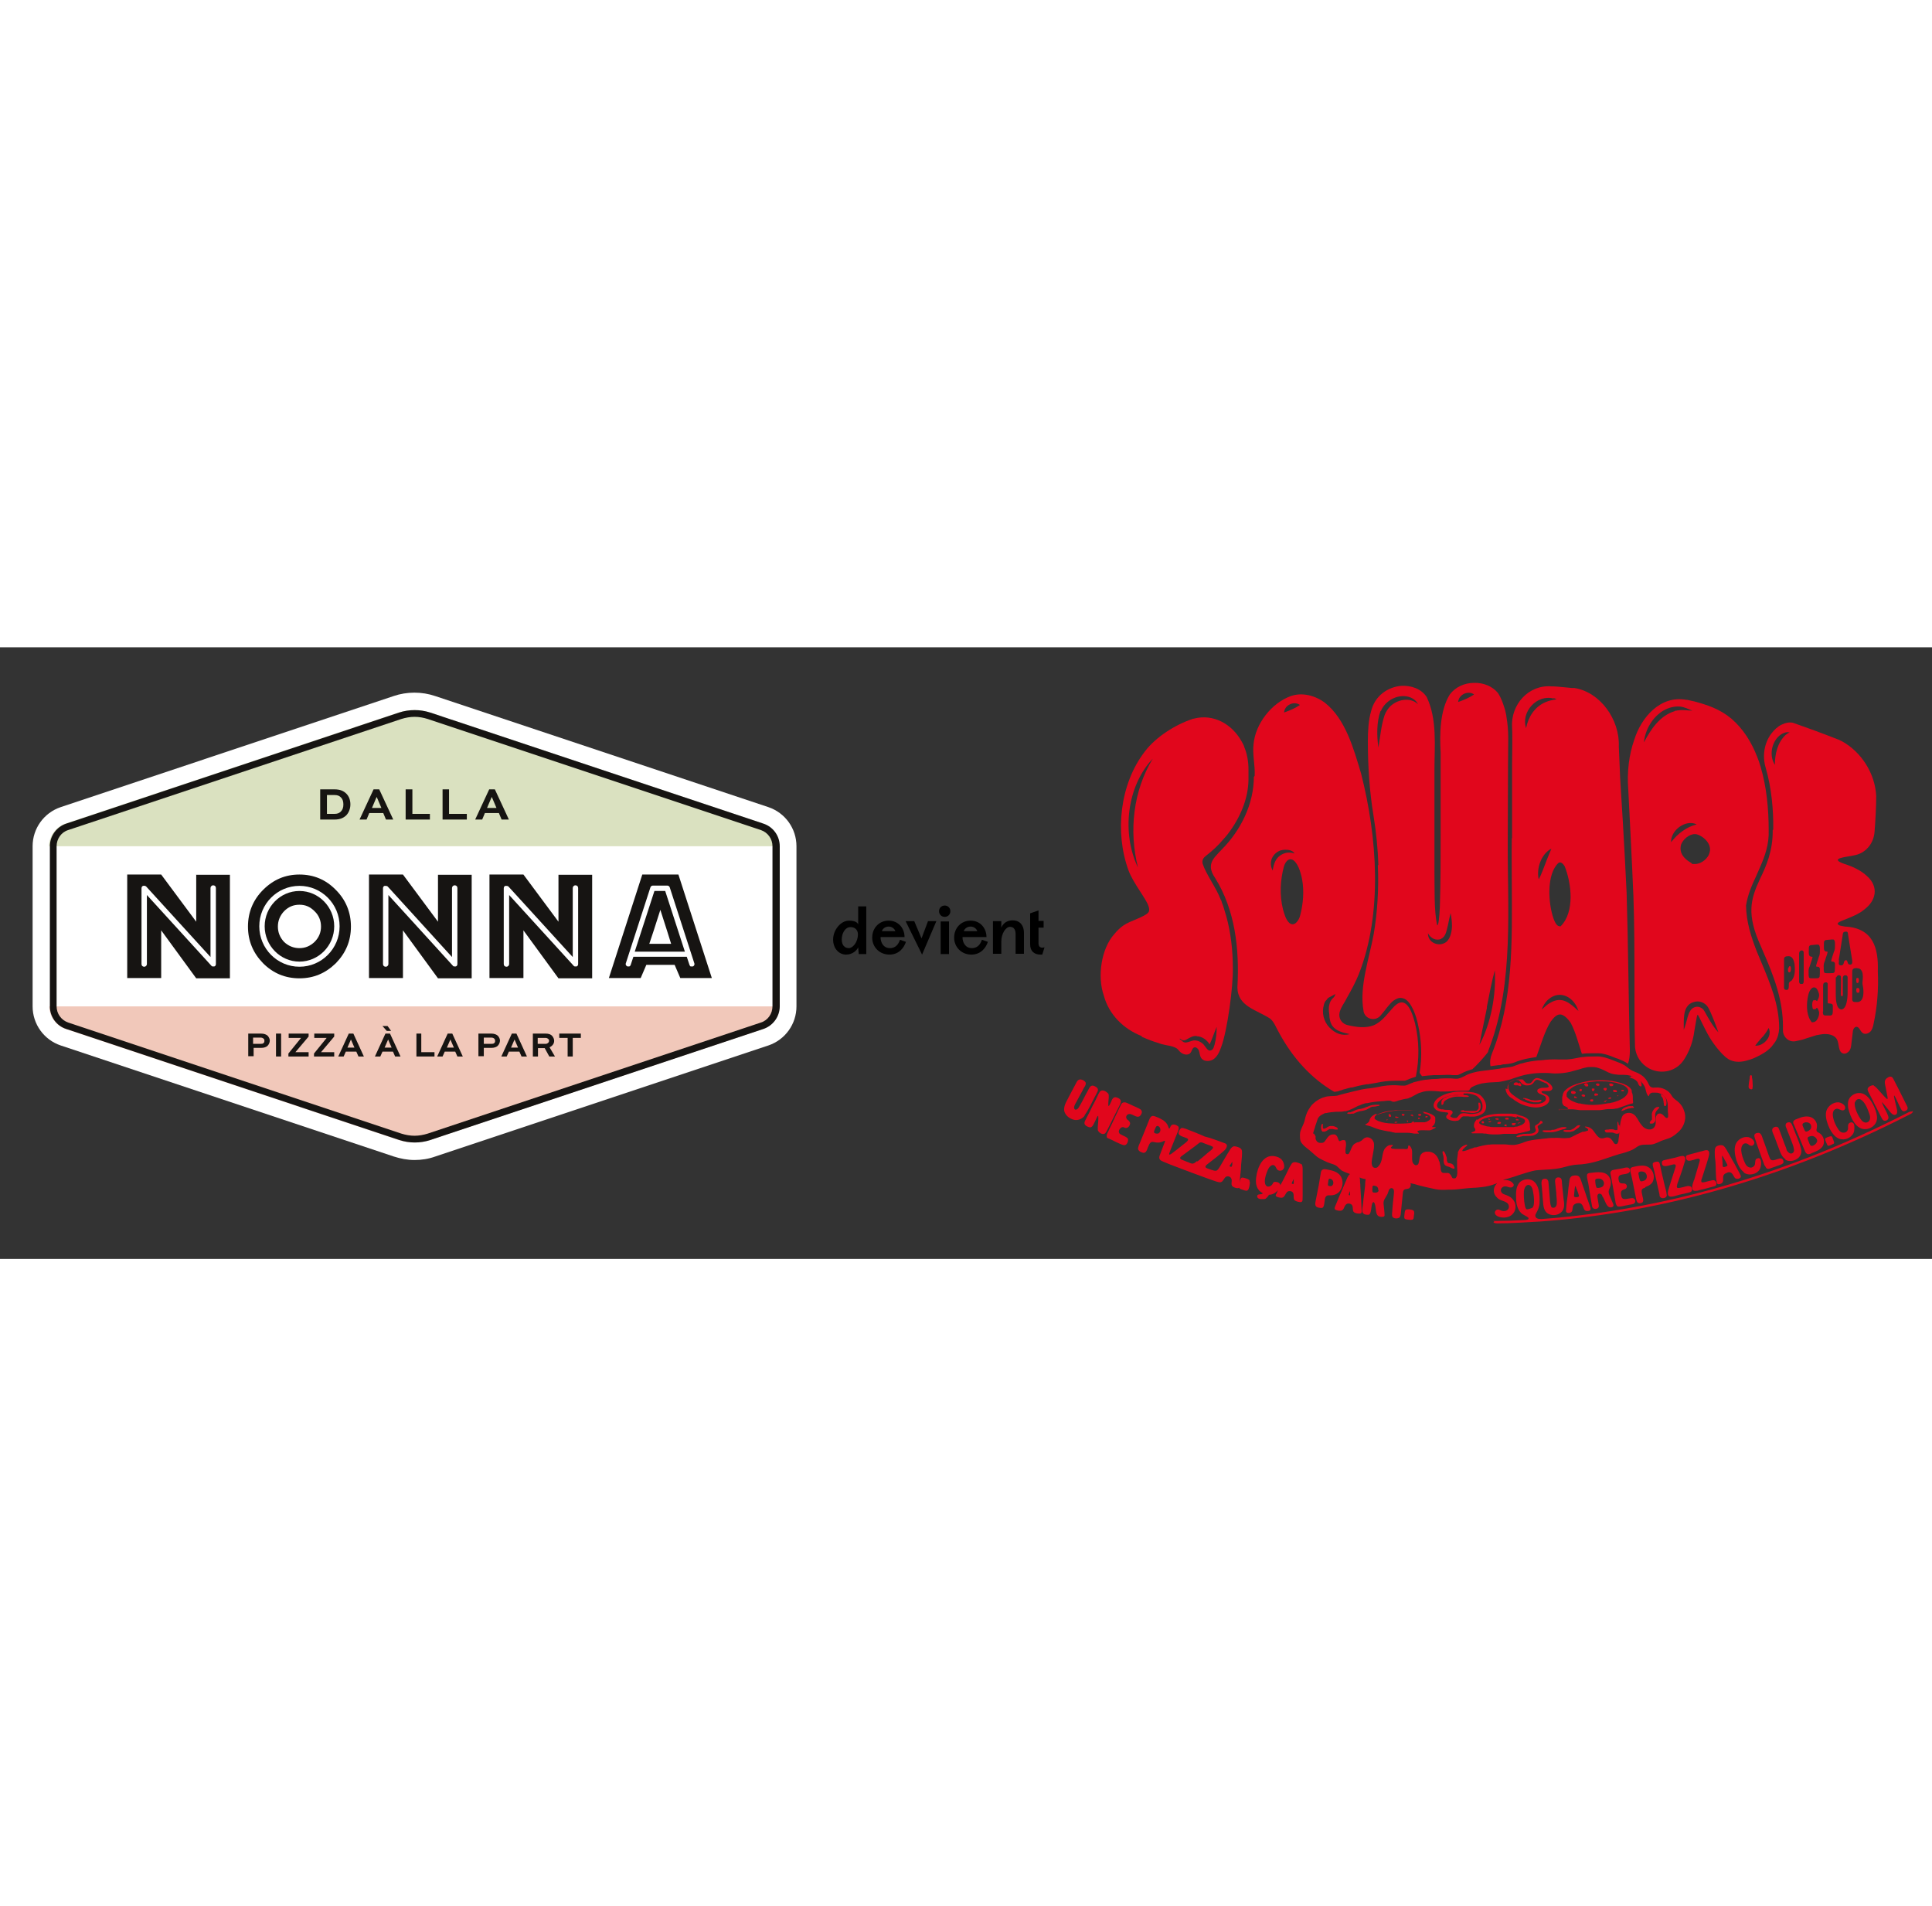 <svg id="Calque_1" width="230" xmlns="http://www.w3.org/2000/svg" version="1.1" xmlns:xlink="http://www.w3.org/1999/xlink" viewBox="0 0 716.8 226.9">
  <rect x="0" y="0" width="716.8" height="226.9" fill="#333333" stroke="none"/>
  <!-- Generator: Adobe Illustrator 29.3.1, SVG Export Plug-In . SVG Version: 2.1.0 Build 151)  -->
  <defs>
    <style>
      .st0 {
        fill: #fff;
      }

      .st1 {
        fill: none;
      }

      .st2 {
        fill: #e1061c;
      }

      .st3 {
        clip-path: url(#clippath-1);
      }

      .st4 {
        fill: #161412;
      }

      .st5 {
        fill: #dae1c0;
      }

      .st6 {
        fill: #f1c8ba;
      }

      .st7 {
        clip-path: url(#clippath);
      }
    </style>
    <clipPath id="clippath">
      <rect class="st1" x="12" y="16.9" width="283.5" height="173.2"/>
    </clipPath>
    <clipPath id="clippath-1">
      <rect class="st1" x="12" y="16.9" width="283.5" height="173.2"/>
    </clipPath>
  </defs>
  <g>
    <path class="st2" d="M560.9,70.8h0c-.1,5.6,0,11.1,0,17,.1,21.1.6,43.2-7.4,63h0c-.6,1.5-.8,3-.5,4.6,1-.1,2-.3,3-.4h.7c.4-.2.7-.2,1.1-.3.4,0,.7,0,1.1-.1.7,0,1.4-.2,2-.3.5-.1,1-.3,1.5-.5.3-.1.7-.3,1.1-.4.9-.3,1.8-.5,2.5-.7,1.4-.3,2.7-.5,4-.7,1.7-4.5,3-9.4,5.3-13.1,1.3-1.8,2.4-2.7,3.5-2.7s2.6,1.1,4,3.2c1.8,3.4,2.8,7.5,4.1,11.4,1.3-.2,2.7-.2,4-.2h1.3c.8,0,1.5,0,2.1.1,1.6.3,3.1.8,4.5,1.4.5.2.9.4,1.4.5h0c1.2.5,2.6,1,3.8,1.9.5-1.4.7-3,.7-4.9-.5-19.5-.6-39-1.2-58.5-.4-8.8-.9-17.5-1.4-26.3-.3-4.3-.5-8.6-.8-12.9-.2-2.7-.3-5.4-.4-8.1-.1-2.3-.2-4.7-.3-7,.4-10-6.9-20.2-16.5-21.7h-.9c-2.3-.2-4.7-.5-6.9-.6h-.7c-8.4-.7-15.2,6.7-14.6,15.3.2,2.7,0,12,0,13.9h0v27.3h0v-.2ZM575.6,74.7c-.8,2-1.6,3.7-2.3,5.7-.7,1.8-1.5,4-2.4,5.7-1-4,1-9.6,4.7-11.4h0ZM585.5,134.8c-3.1-2.9-6-5.4-10.2-3-1.2.6-2.2,1.6-3.3,2.6.5-1.4,1.3-2.8,2.5-3.8,4.3-3.7,9.6-.8,11.1,4.3h-.1ZM578.3,79.9c.2,0,.3-.1.5-.1.6,0,1.2.6,1.7,1.4,2.6,6.4,3.8,17.1-1.5,22.3h-.3c-1.1,0-1.8-1.5-2.3-2.8-2.1-6-2.6-16.6,1.8-20.7h.1ZM576.4,18.9c.4,0,.7.2,1.1.4-1.4.2-2.9.5-4.2,1.1-3.9,1.7-6.3,5.4-7.1,9.6-2-6,4-12.6,10.1-11h0Z"/>
    <path class="st2" d="M511.2,80.7c.4,9.2-.2,17.7-1.5,25.5-1.6,9-5.5,19.7-3.8,28.7v.2c.7,3,4.5,3.8,6.4,1.4l1.4-1.7c.2-.2.4-.5.6-.8,1.1-1.3,2.2-2.9,3.9-3.6,1-.5,2-.4,2.9,0,2.8,1.4,4.4,6.8,4.9,9.1,1.4,6,1.7,12.3.7,18.3,0,0,.3.6.9,1.3,1.5-.2,3-.3,4.5-.4h1.9c1,0,2-.1,3-.1h.2c.6,0,1.1,0,1.6.1h1.8c.5,0,1.1-.4,1.8-.7,1.1-.6,2.3-1,3.5-1.4.1,0,.3,0,.4-.1,1.7-1.6,3.6-3.6,5.6-6.1.2-.2.2-.5.3-.8.2-.4.3-.9.5-1.3,9.1-24.4,6.5-51.9,6.7-77.5,0-9.1.1-18.1.1-27.2s.4-12-.6-17.9c0-.5-.2-1-.3-1.6-.1-.5-.2-1-.4-1.5-.6-2-1.3-3.9-2.4-5.6-2.1-2.6-5.5-3.9-8.9-3.8-3.5,0-6.9,1.5-9,4.3-3.7,5.9-3.8,14.9-3.4,21.6v30c0,9.1,0,18.2-.3,27.4-.2,3.8-.5,6.6-.9,6.6s0,0-.1-.1c-1.2-5.2-.9-14.1-1-20.1v-37.2c0-9,1.1-19-2.9-27.3-2-3-5.7-4.3-9.4-4.1-4.9.4-9.8,3.6-11.2,9.4-1,3.4-1.2,7.4-1.2,11.1v.2c0,9.2.6,18.4,2.1,27.5,1,6.1,1.6,12.3,1.8,18.3h-.2ZM551.6,133.6c.8-4.1,1.9-9.8,3-13.8.5,9.2-1.4,19.6-5.7,27.7.7-4.1,2-9.8,2.8-13.9h-.1ZM546.9,17.5c-1.9,1.3-3.7,2-5.9,2.8.2-2.8,3.7-4.4,5.9-2.8ZM534.7,108.1c1.8-.8,2-3.2,2.5-5,.3-1.5.6-3,1-4.5.3,1.6.5,3.1.5,4.7s-.4,4.6-2.1,6c-2.6,2-6.9.4-6.8-3.2,1.1,2,3,2.8,4.9,2.1h0ZM512.3,23.7c1.7-4.2,6.8-6.7,11-5.1,1.2.5,2.2,1.3,2.8,2.5-3-2.8-7.9-1.7-10.5,1-.8.9-1.5,2-1.9,3.1-1.3,3.9-1.6,8-2.3,12-.6-4.3-.7-9.5.8-13.6h0Z"/>
    <path class="st2" d="M465.2,48c0,10.1-4.8,19.8-11.8,26.9-.9.9-1.7,1.8-2.5,2.7-2.4,2.8-2,5.2,0,8.1,7.3,11.8,9,26,8.2,40.4,0,7.2,7.3,8.4,12.2,11.7,1.5,1.3,2.2,3.4,3.2,5.1,5,9.3,11.9,17,20.5,22,.3,0,.5,0,.8-.1.5,0,1-.2,1.5-.4.3,0,.6-.2.9-.3.8-.2,1.5-.4,2.2-.6.3,0,.6-.2,1-.2h.2c1.8-.5,3.6-.9,5.5-1.2h.4c1-.2,2-.3,3-.5,2.3-.5,4.6-.8,6.8-.8s1,0,1.5,0h2.2c.4,0,.9-.3,1.5-.5.4-.2.9-.4,1.3-.5.5-.2,1-.3,1.5-.5,1.3-6.4,1.3-13.3-.3-19.8h0c-.9-3.4-3-10.7-7.5-6.5-2.5,2.5-4.4,5.7-7.8,7.2-2.9,1.2-6.6.7-9.5,0-2.3-.4-3.7-2.5-3.2-4.7.5-2.1,1.9-3.7,2.8-5.6,1.6-2.8,3.2-5.8,4.4-8.8,8.8-22.5,6.8-50.6.8-74.2-2.7-9-5.7-20.2-13.4-26.3-3.6-2.7-8.4-4-12.7-2.5-7.2,2.6-13.1,10.3-13.8,17.7-.5,3.9.6,7.9.4,11.8h0l-.2.4ZM491.2,132.5c.2-.6.4-1.2.9-1.6.4-.4.3-.6.8-.9.9-.5,1.8-1,2.6-1.4-.2.5-.4,1.1-.9,1.5-.7.6-1.2,1.5-1.4,2.5-.3,1.1-.2,2.3,0,3.5,0,1.5.3,3.1,1.1,4.3,1.4,2,4.1,2.6,6.5,3.1-2.9.8-5.5-.3-7.6-2.5s-2.9-5.5-2-8.4h0ZM482.6,84c.2.7.4,1.4.5,2.1.8,4.3.4,9.1-.7,13.3h0c-.4,1.8-2.1,4.4-4,2.9-1.4-1.3-1.9-3.4-2.4-5.1-1.3-5.2-1-10.8.3-15.7.6-2.3,2.4-4.1,4.3-1.8,1,1.2,1.6,2.8,2,4.3h0ZM482.3,21.4c-1.9,1.3-3.7,2-5.9,2.8.2-2.8,3.7-4.4,5.9-2.8ZM471.9,78.3c.6-1.4,1.9-2.6,3.4-3,.5-.1,1-.2,1.5-.2,1.3,0,2.8.2,3.5,1.4-1.4-.5-3-.5-4.4.2-2.6,1.2-3.3,3.5-3.7,6.1-.8-1.3-.9-3.1-.3-4.5h0Z"/>
    <path class="st2" d="M606,91.6c.4,10.9.4,21.8.4,32.7s0,15.5.2,23.3c0,1.9.6,3.7,1.6,5.3,3.8,5.8,12.3,6.1,16.3.5,2.2-3.2,3.6-7,4.1-10.9.3-1.6.5-3,.7-4.1.2-1.3.4-2.1.6-2.1h0c.8,1.2,2.4,5.1,4.5,8.6,1.5,2.5,5.2,7.4,7.7,8.3,1.9.8,4.1.7,6.3,0,1.7-.4,3.3-1.2,4.8-2s3-1.8,4.2-3.2c.2-.3.4-.5.6-.8s.4-.5.6-.8c.9-1.4,1.4-3.1,1.5-5,0-8.8-3.3-16.6-6.6-24.5-.3-.6-.5-1.3-.8-1.9s-.5-1.3-.8-1.9c-2.2-5.6-4-11.2-4.1-17.3h0c.6-3.9,2.1-7.4,3.7-10.8.2-.5.5-1.1.7-1.6s.5-1.1.7-1.6c1.9-4.3,3.5-8.7,3.3-13.9v-.2c0-7.4-.7-15.7-3-23.4-.2-.6-.4-1.3-.6-1.9-.2-.5-.4-1.1-.6-1.6-2.1-5.5-5.2-10.5-9.6-14.3-4.3-3.6-8.9-5.1-13.7-6.4-.9-.2-1.8-.4-2.7-.6h-.3c-9.7-1.8-16.8,6.5-19.4,14.9-1.9,5.4-2.7,11.8-2.2,18.2.1,2.3,1.5,28.7,1.9,39.4h0v-.4ZM653.9,144.6c.9-1.1,1.6-2,2.3-3.4,1.5,3.1-1.8,6.8-5,6.6.9-1.3,1.8-2.2,2.7-3.3h0ZM637.5,142.8c-1.5-1.6-2.6-3.4-3.7-5.3-.7-1.1-1.2-2.3-1.9-3.2-.7-.7-1.8-1.1-2.7-.9-1.9.3-2.6,2.2-3.1,3.9-.4,1.6-.8,3.1-1.4,4.6v-1.6c0-3.4-.1-7.9,4.1-8.8,1.6-.4,3.4.2,4.5,1.5.6.7.9,1.5,1.3,2.3,1.1,2.5,2,4.9,2.9,7.4h0ZM634,77h0c-1.1,2.1-3.3,3.4-5.1,3.4s-1-.1-1.4-.4c-1.1-.6-4.9-2.8-3.8-6.8.7-1.9,3-4,5.3-3.9h.1c2.3.3,6.8,3.7,4.9,7.6h0ZM629.5,65.7c-2,.5-3.6,1.3-5.3,2.5-1.6,1.1-3,2.6-4.2,4.1-.2-4.4,5.4-8.6,9.5-6.6h0ZM617.1,23.5c1.9-1.1,4.1-1.7,6.3-1.5,1.6.2,3,.9,4.5,1.5-1.7,0-3.5-.4-5.2-.1-.2,0-.5,0-.7.1-.2,0-.5,0-.7.2-5.5,1.7-8.8,6.7-11.4,11.6.5-4.7,3.1-9.3,7.2-11.8h0Z"/>
    <path class="st2" d="M423.6,144.5c.5.2,1.1.4,1.7.7,1.3.5,2.7,1.1,4.2,1.5,1,.4,2.1.7,3.2.9.5.1,1.1.2,1.6.3h0c3.1.8,2.7,1.6,3.8,2.4,1.1.9,2.9,1.2,3.7,0,.4-.6.5-1.4,1.1-1.8.7-.4,1.6.3,1.9,1.1s.3,1.7.7,2.5c.8,1.6,3.1,1.7,4.6.8,1.5-1,2.3-2.7,2.9-4.4,2.4-6.2,4.6-23.1,4.4-29.7h0c0-6.5-.8-13.1-2.4-18.9-.3-1-.6-2-.9-3-.2-.8-.5-1.5-.8-2.3,0-.3-.2-.7-.4-1-1.7-4.5-5.4-9.3-6.7-13.3-.3-1.3.2-2.2,1.3-3,2.3-1.8,4.5-3.8,6.4-6.1.3-.3.5-.6.8-.9.3-.4.6-.7.9-1.1,4.4-5.8,7.5-12.8,7.6-20v-3.9c0-2.9-.5-5.8-1.6-8.4,0-.3-.3-.7-.4-1-.2-.3-.3-.6-.5-.9-3.5-6.4-10.4-10.5-17.9-8.5,0,0-.3,0-.4.1h0c-6.3,2.1-13.5,6.6-17.6,12-9.3,12-11.3,30-6.1,44.2,1.8,4.8,6.5,10.4,7.4,13.2.3.8.4,1.7,0,2.3h0c-1.4,1.8-6.8,3.1-9.3,4.9-1.2.8-2.3,1.9-3.3,3.1-5,5.5-6.4,15.9-4,22.8,1.9,7.2,7.4,12.5,14,15.1h0l.2.3ZM438,145.5c.5.2,1.1.4,1.5.3h0c.7-.2,1.3-.7,2-1,.4-.2.8-.4,1.2-.5.5-.1,1-.2,1.5,0h0c1.9.1,3.6,1.4,4.6,3h0c.8-1.6,1.7-4.4,2.6-6.5,0,2.3-.2,4.5-.8,6.7-.2.5-.3,1.1-.6,1.5-.2.3-.7.6-1.1.6h-.2c-.7-.2-1.1-.9-1.5-1.4-.4-.6-.8-1.1-1.4-1.5s-1.2-.7-1.9-.8c-1.4-.4-2.8.8-4.3.7-.6-.1-1.1-.6-1.6-1,0-.1-.3-.2-.4-.4.2,0,.4,0,.6.1h0v.2ZM422.2,81.7c-6.1-12.7-4.2-30.1,5.5-40.4-7.3,12-8.9,26.8-5.5,40.4Z"/>
    <path class="st2" d="M515,175.3h0c-.2-.1-.4-.2-.6-.1h0v.3h.1c0-.1.5-.2.5-.2Z"/>
    <path class="st2" d="M515.6,173.1h0c-.2,0-.4.1-.4.3v.3h0c0,.1.1.3.2.4,0,0,.2.1.3.1h.1c.1,0,.3-.1.3-.2h0v-.2h0c0-.3-.2-.5-.5-.6h0Z"/>
    <path class="st2" d="M499.8,172.9c.2.1.5.2.7.2.4,0,.8,0,1.1-.1h.5c.2,0,.5-.2.7-.3.3-.1.7-.3,1-.4.2,0,.4-.1.7-.2.7-.1,1.4-.2,2-.4.4-.1.7-.3,1.1-.5.1,0,.2-.1.3-.2.2,0,.4-.2.5-.3.3-.1.6-.3,1-.3h.4c.3,0,.8-.1,1.2-.2.3,0,.6-.1.8-.2,0,0,.1,0,.1-.1h0c0-.1-.2-.2-.3-.2h-.7c-.5,0-1.1,0-1.6.1-.2,0-.3,0-.5.1-.2,0-.4.1-.6.2-.1,0-.2,0-.3.1-.2.1-.5.2-.7.3h-.2c-.3.1-.6.3-.9.4-.4.1-.7.2-1.1.3s-.8.1-1.2.2c-.8.2-1.5.6-2.2.9-.2,0-.4.1-.5.2h-.6c-.3,0-.6.2-.7.3h0v.2h0Z"/>
    <path class="st2" d="M532.5,171.4c.2.1.4.3.7.4.2.1.5.2.7.3h0c.2,0,.4.1.7.2.3,0,.5,0,.8.1.3,0,.5,0,.8.1.3,0,.8,0,1,.2,0,0,.1,0,.1.1h0v.3c0,0-.2.2-.3.3,0,0-.2.2-.3.3,0,0-.1.2-.1.3h0c-.2.8.9,1.3,1.7,1.5s1.6.3,2.3.1h.3c.2,0,.3-.2.5-.3.3-.3.5-.5.7-.8h0c.2-.2.4-.4.7-.5h1.6c.3,0,.6,0,.9.1h1.6c1.2-.1,2.5-.6,3.3-1.2,2-1.7,1.2-4.6-.5-6.3h0c-.4-.4-.9-.8-1.5-1-.5-.2-1.1-.4-1.7-.5h-.1c-1.1-.2-2.3-.3-3.4-.3h-.8c-2.9,0-5.9.6-8.2,2.1h0c-.8.5-1.6,1.3-1.9,2.1h0c-.4.9-.3,1.8.6,2.4h-.2ZM542.9,165.5h1.7c1.4.2,2.7.5,3.5,1.1h0c1.3,1.1,2.2,2.7,1.9,4.2h0v.2c0,.2-.1.3-.2.5,0,.2-.2.3-.3.5,0,0-.1.1-.2.2-.3.3-.8.5-1.3.7h-.2c-.5.1-1,.2-1.5.2h-1c-1.1-.1-2.2-.5-3.2-.1-.1,0-.3.1-.4.2h0c-.1.1-.3.3-.4.4h0c-.3.4-.6.8-1,1h-.8c-.2,0-.4,0-.5-.1-.4-.1-.8-.3-.9-.5h0c0-.5.7-.8.8-1.2h0c.1-.3,0-.6-.2-.8-.2-.2-.6-.3-1-.4h-.7c-.5,0-1.1,0-1.6-.2h-.6c-.2,0-.4-.1-.6-.2h-.2c-1.2-.7-1-1.7-.2-2.6.7-.8,1.9-1.6,2.9-1.9.1,0,.3,0,.4-.1.3-.1.6-.2,1-.3h.4c.3,0,.6-.1,1-.2h3.5v-.6Z"/>
    <path class="st2" d="M598.4,164.5h0c0,.3.3.4.6.5h.7s.2,0,.2-.2v-.2h0c0-.1-.2-.3-.3-.3-.2,0-.4-.1-.6-.1h-.2c-.1,0-.2,0-.3.2s-.1.2-.1.3h0v-.2Z"/>
    <path class="st2" d="M522.2,175.5h-.2v.2h0c0,.2,0,.3.2.4h.3c0-.1-.3-.6-.3-.6Z"/>
    <path class="st2" d="M578.4,171.2h0c.1,0,.3.1.4.2h4.5c.9,0,1.8.2,2.8.3h7.3c.8,0,1.5-.2,2.3-.3.3,0,.7-.1,1-.1h1.5c.4,0,.9-.1,1.3-.2h.2c.2,0,.3,0,.5-.1.1,0,.2,0,.3-.1.8-.3,1.5-.5,2.3-.8s1.6-.6,2.4-.8c.1,0,.2,0,.3-.1h.3c0-.1,0-.2.1-.3v-.2c0-.2,0-.5-.1-.9v-.9c0-.6-.1-1.3-.4-1.9h0v-.4h0c0-.1,0-.3-.1-.4h0c0-.1-.1-.3-.2-.3h0c0-.1-.2-.2-.2-.3h0c0-.1-.2-.2-.3-.3h0s-.1-.1-.2-.2c0,0-.2-.1-.3-.2h0c-.3-.2-.5-.4-.8-.5h0c-.1,0-.3-.1-.4-.2-1.1-.5-2.3-.8-3.6-1.1-.3,0-.7-.1-1-.2-2.2-.3-4.7-.4-7-.2-1,0-2.1.2-3,.4-1.5.3-2.9.7-4.2,1.2-1.1.4-2.2,1-3,1.7-.2.2-.4.4-.6.6,0,0-.1.1-.2.2s0,.1-.1.2c-.2.3-.3.6-.4,1,0,.3-.1.6-.2.8v.9h0v1.2c.1.5.3.9.8,1.3h.2c.2.1.4.3.7.4.3.2.5.3.5.5h0s-.2.1-.3.2h-2.7c-.2,0-.4,0-.5.2h0c0,.1,0,.2.2.3h0v-.6ZM581.3,166.5c0-.2-.1-.4-.1-.5h0c0-.9.8-1.7,1.7-2.4,0,0,.2-.1.3-.2.1,0,.3-.2.4-.3,1.1-.6,2.4-1.1,3.8-1.4.2,0,.4,0,.6-.1,1.4-.3,2.9-.5,4.3-.6h1.7c1.4,0,2.7,0,4.1.3.9.1,1.8.3,2.6.6.1,0,.2,0,.4.1.4.1.7.3,1,.4h0s.1,0,.2.1h.1c.9.5,1.5,1.1,1.7,1.8h0v.2h0c0,.7-.3,1.4-1.2,2.2h0s-.1.1-.2.2c-.9.7-2,1.2-3.2,1.6-.5.2-.9.3-1.4.4-.3,0-.5.1-.8.2h-.3c-.2,0-.5.1-.7.1-3,.6-6.2.8-9.2.2-.2,0-.4,0-.5-.1s-.4,0-.5-.1h-.4c-1.5-.4-3-1-4-2-.3-.3-.5-.6-.6-.9h0l.2.2Z"/>
    <path class="st2" d="M510.4,173.1c-.5.2-.9.5-1.3.8-.5.4-.8.9-1,1.5h0v.2c0,.2-.2.3-.3.5,0,0,0,.1-.2.2-.3.4-1,.6-1.1.7h0s0,.1.2.2c0,0,.2,0,.3.1.3.1.7.2,1.1.3.5.1.9.3,1.4.5.8.3,1.5.6,2.3.8,1.1.3,2.3.5,3.4.7.2,0,.4,0,.6.1.3,0,.5.1.8.2.3,0,.7.1,1,.2h4.6c.4,0,.8,0,1.2.1.5,0,1,.2,1.4.2h1.5c.2,0,.2-.1.1-.2-.1-.1-.4-.3-.5-.5h0c0-.1,0-.2.1-.3h0c.2,0,.4-.1.7-.2,1-.1,2.1,0,3.1,0h.6c.2,0,.5-.1.7-.2h0s.1,0,.2-.1c.1,0,.3-.1.4-.2.1,0,.4-.2.6-.3,0,0,.1,0,.2-.1.1,0,.2-.1.2-.2h0c0-.1-.2-.1-.4-.1h-.9v-.2h0s.1-.2.2-.2c0,0,.1-.2.2-.2h0s.1-.2.2-.2c0-.1.2-.2.2-.4.2-.3.3-.6.3-.9h0v-.2h0v-.2h0v-.3h0v-.2h0v-.3h0v-.2h0c0-.1,0-.2-.1-.3h0c-.7-.9-2.4-1.5-3.7-1.8-.3,0-.7-.1-1-.2s-.7-.1-1-.2c-.7,0-1.4-.2-2-.2h-6c-2.7.2-5.3.7-7.6,1.6h0l-.7-.3ZM528.3,172.9h.2c.7.2,1.3.4,1.7.7,0,0,.2.1.2.2.3.2.4.5.4.8s-.2.5-.4.7h0s-.1.1-.2.2c0,0-.1,0-.2.1h0c-.1,0-.3.2-.5.3-.1,0-.3.1-.4.2h-.2s-.2,0-.3.1h-3.3c-.2,0-.4,0-.6.1-1.9.3-3.8.4-5.7.4h0c-2.5,0-5.1,0-7.4-.9h0c-.2,0-.5-.2-.7-.3-.4-.2-.7-.4-.9-.6h0v-.5c0-.4.4-.8,1-1.1h0c.6-.3,1.3-.5,1.8-.7.2,0,.4-.1.6-.2.9-.2,1.9-.4,2.7-.5.6,0,1.2-.1,1.8-.2h4.5c.7,0,1.3,0,2,.1.9,0,1.8.2,2.6.3h.1c.3,0,.6.1.8.2h.1l.3.6Z"/>
    <path class="st2" d="M583.2,165.6c.1,0,.3.1.5.1h.3c.2,0,.5-.2.6-.4h0c.1-.4-.3-.6-.8-.7h-.5c-.2,0-.3.1-.4.3v.4s.1.2.2.2h0Z"/>
    <path class="st2" d="M586.4,164.7c.3,0,.5-.2.5-.4s0-.3-.1-.4h-.1c0-.1-.1-.1-.2-.1h0c-.3,0-.5.3-.5.4h0v.2c0,.2.2.3.5.3h0Z"/>
    <path class="st2" d="M553,174.8h-.7c-.1.1-.2.3,0,.4h.1q0,.1.1.1h.3c0-.2-.3-.3-.6-.3h0l.8-.2Z"/>
    <path class="st2" d="M543,171.7c-.4,0-.7.1-1,.2-.2.1-.2.3,0,.3h0c.2.1.5.2.7.2.4,0,.8,0,1.1.1,1.3.1,2.8.5,4,0h.3c.6-.4,1-.9,1.2-1.5.1-.5,0-1,0-1.4v-.2h0s0-.1-.1-.2h-.1q0-.1-.1-.2h0s-.1,0-.1-.1h-.2c-.2,0-.2.2-.2.5s.1.7.1.8v.7h0c0,.3-.3.6-.5.8-.2.2-.5.3-.8.3h-2c-.6,0-1.2-.1-1.8,0h0l-.5-.3Z"/>
    <path class="st2" d="M595.5,164.5h0c.2,0,.3,0,.4-.2.2-.2.3-.4.2-.6h0v-.2c0-.1,0,0-.1,0-.3-.1-.6,0-.9,0,0,0-.1,0-.1.1-.1.1-.1.3,0,.5s.3.3.6.3h0Z"/>
    <path class="st2" d="M547.9,175.1c-.3.4-.6.8-.8,1.2-.2.5-.3,1.1-.2,1.6h0c0,.2.1.3.2.4.2.3.4.6.2,1s-1.2.5-1.4.8h0c0,.1.2.2.4.2h3.3c.3,0,.7,0,1,.1h.5c.2,0,.4,0,.6.1.6.1,1.3.2,1.9.2h2.3c.8,0,1.5-.2,2.3-.2h3.9c.4,0,.8,0,1.2-.2.4,0,.7-.1,1.1-.2.5-.1,1-.2,1.6-.4.3,0,.6-.1.9-.2s.5-.1.6-.2h0c.3-.2.3-.5.2-.7,0-.2-.1-.4-.1-.7h0v-.5c0-.9-.2-1.8-.8-2.4h0c-.6-.6-1.4-.9-2.3-1.2h-.1c-.1,0-.2,0-.3-.1-.1,0-.2,0-.3-.1-.3,0-.6-.2-.9-.3s-.6-.2-.9-.2h-.3c-.3,0-.7,0-1-.1h-3.6c-1.7,0-3.5.2-5.2.6-1.5.4-2.8.9-3.7,1.7h0l-.3-.2ZM562.8,174h.1c.3.1.6.2,1,.3.5.2,1.1.4,1.5.7h0c.2.1.3.3.4.5v.3h0v.2h0c-.2.5-.7.9-1.3,1.2-.5.2-1,.4-1.6.6h-.3c-.3,0-.7.1-1,.2h-7.2c-.6,0-1.3,0-1.9-.2-.7,0-1.3-.2-1.9-.4-.2,0-.4-.1-.6-.2h-.2c-.5-.2-.8-.4-1-.7h0c0-.3,0-.5.4-.8h0s.1-.1.2-.2c.5-.4,1.2-.7,1.9-.9.9-.3,1.8-.5,2.7-.6h5.8c.6,0,1.2,0,1.8.2.3,0,.7.2,1,.3h0l.2-.5Z"/>
    <path class="st2" d="M541,166.2h-2.5c-.2,0-.4,0-.6.2h0c-.2,0-.5.1-.7.2h0c-.3,0-.5.2-.7.3h0s-.1,0-.2.1c0,0-.2,0-.3.1h0s-.1,0-.2.1h0s-.2.2-.3.2h0c0,.1-.2.2-.3.3h0c0,.1-.2.2-.2.3h0s-.1.2-.2.3h0v.2h0v.7h0v.3h0c0,.1,0,.2.1.2h.4c.1-.1.2-.4.3-.6h0c0-.3.2-.5.3-.7.2-.2.5-.4.8-.6.1,0,.2-.1.4-.2.4-.2.8-.4,1.3-.5.3-.1.7-.2,1-.3.3,0,.7-.1,1-.1h1.4c.3,0,.9,0,1.4.1h1.3c.2,0,.4-.1.5-.2h0c0-.2-.4-.3-.8-.4h0c-.3,0-.6-.1-.8-.1h0c-.7,0-1.5-.1-2.2,0h-.2Z"/>
    <path class="st2" d="M591,164.6h.2s.2-.1.2-.2c.1-.1.2-.3.2-.5h0c0-.1,0-.2-.1-.2h-.9v.4c0,.3.2.6.6.6h-.2Z"/>
    <path class="st2" d="M555.6,198.7c-.7.6-1.2,1.4-1.3,2.2-.2,1,0,2.1,1,3.1h0c.4.5,1,.9,1.6,1.1.7.3,1.5.5,2.1.9,1,.6,1.2,2.3,0,2.9-.7.4-1.7.3-2.4-.1-.4-.2-.7-.3-1.1-.2-.5.1-.9.7-.9,1.1,0,1.1,1.5,1.7,2.5,1.8,1.6.2,3.4-.2,4.4-1.6,1.2-1.5,1-3.9-.4-5.3-.8-.9-2-1.3-3.1-1.7-1.4-.5-1.6-2.2-.2-2.8.9-.4,1.9.3,2.7.3s1.5-.8.9-1.5c-.2-.2-.4-.4-.6-.6-.7-.5-1.6-.7-2.5-.7s-.7,0-1,.1c.1,0,.2,0,.3-.1.6-.2,1.2-.4,1.8-.5,1.5-.4,2.9-.9,4.4-1.4,2.1-.6,4.1-1.4,6.3-1.7,3.2-.3,6.5-.2,9.6-1,1.3-.3,2.5-.7,3.8-.9,1.1-.2,2.2-.2,3.3-.3,2-.2,4-.6,6-1.2,2.7-.8,5.3-1.8,8-2.6.8-.2,1.6-.4,2.5-.7,1-.3,2-.7,2.9-1.2,1.8-1.2,2.1-1.6,4.6-1.6s2.4-.1,3.5-.5c.9-.3,1.7-.8,2.6-1.1.8-.3,1.6-.5,2.4-.8.8-.3,1.5-.8,2.1-1.2.9-.7,1.7-1.4,2.3-2.2,1.5-2,2-4.6,1.1-6.8-.5-1.6-1.5-2.9-3.1-4-.5-.4-1-.8-1.3-1.3s-.6-1-1.1-1.5c-1-1-2.7-1.8-4.4-1.8s-1.7.2-2.4-.2c-.4-.2-.6-.6-.8-1-1.1-2.5-2.6-3.7-5.6-4.8-1-.4-1.8-1-2.6-1.7h0c-1-.8-2.4-1.4-3.8-1.9-1.8-.7-3.6-1.5-5.6-1.8-1-.2-2-.1-3-.1s-2.5,0-3.7.2c-.5,0-1,.1-1.5.2-1.5.3-3,.6-4.6.7h-2.8c-2.2-.1-4.5,0-6.7.3-.8,0-1.6.1-2.4.2-1,.1-2,.3-3,.5-.8.2-1.6.4-2.4.6-.9.3-1.8.7-2.7,1-1,.3-2.1.3-3.2.5-.6,0-1.1.2-1.7.3-1,.1-2,.3-2.9.4-.3,0-.5,0-.8.1-2.1.3-4.2.4-6.2,1-1.1.3-2.2.7-3.2,1.3-.4.2-.8.4-1.3.6-.3.1-.7.2-1,.3-1.2.2-2.5-.2-3.7-.1-1.3,0-2.7,0-4,.2-1.3,0-2.7.1-4,.3-.7,0-1.4.2-2.1.3-.8.2-1.7.4-2.5.6-.2,0-.4.1-.5.2-1.1.3-2,1-3.1,1.1h0c-.8,0-1.6,0-2.4-.1-2.7-.2-5.3.1-7.9.7-1.2.2-2.3.4-3.5.5-1.9.2-3.6.7-5.4,1.1-1.1.3-2.1.5-3.2.8-.5.1-1,.3-1.5.4-.3.1-.7.2-1,.3-1.6.3-3.3,0-4.9.6-1.5.4-2.9,1.3-4,2.3-.8.7-1.3,1.5-1.8,2.3-.8,1.3-1.2,2.8-1.5,4.2-.3,1.2-1,2.3-1.4,3.5-.2.5-.3,1.1-.3,1.6,0,.8,0,1.5.2,2.3.4,1.1,1.5,2,2.5,2.8,1.2.9,2.2,1.9,3.4,2.9.6.5,1.3.9,2.1,1.3,1.2.6,2.3,1.1,3.6,1.5.4.1.9.3,1.3.5,1,.5,1.5,1.4,2.4,2,.9.5,2,.9,3.1,1.3-.4.2-.7.7-1,1.3h0c-.6,1.4-1.2,2.8-1.8,4.2-.9,2.1-1.9,4.3-2.7,6.4-.2.4-.4,1,0,1.3.5.3,1.7.6,2.4.3.8-.3.9-1.4,1.4-2,.6-.9,2.3-.7,2.6.4.2.7,0,1.5.4,2.1.5.6,2,.8,2.6.6.4-.1.4-.5.4-.8h0c-.1-3.1-.3-6.2-.5-9.2,0-.5,0-1.1-.1-1.6v-.2c0-.5,0-1.1-.2-1.5.2,0,.4.1.6.2.6.2,1.1.3,1.7.4-.1.5-.2,1-.2,1.6v.5c-.2,2.3-.6,4.6-.8,7-.2,2-1.1,4.2,1.9,4.1.2,0,.4,0,.5-.2.9-.8.5-4.3,1.5-4.5.9.4.7,3.4,1.2,4.4.3.8,1,1.1,1.8,1.1s1.1-.2,1.1-.6c0-1.1-.2-2.4-.3-3.6-.4-2,.6-2.7,1.4-4.3.4-.9.4-2.1,1.5-2.2,1.3.2.8,1.8.8,2.7-.2,1.8-.4,3.4-.5,5.1,0,.9-.3,2.2,0,2.8.4.7,1.5.8,2.3.5.6-.2.7-.9.8-1.4.3-2.7.5-5.3.8-8,.2-1.7,1.2-1.1,2.3-1.6h0c.1-.1.2-.2.3-.3.3-.4.4-1.1.2-1.6,1,.2,1.9.4,2.8.7,2.1.6,4.2,1,6.4,1.5,1.5.3,3.1.3,4.7.2,1,0,2.1,0,3.1-.1,2.1-.2,4.2-.5,6.4-.6,1.1,0,2.3-.2,3.4-.3,1.7-.2,3.3-.6,4.8-1.2.4-.1.7-.3,1.1-.5h0l-.4.2ZM561.7,209.5h0ZM487.2,180.4h0c0-.4.2-.8.3-1.2s.3-.8.4-1.2c0-.3.2-.7.3-1,.2-.6.4-1.2.6-1.8s.3-.6.5-.9c0,0,0-.2.2-.2h0c0-.1.2-.2.3-.3,0,0,.2-.1.3-.2h0c0,0,.2-.2.3-.2h0c.4-.2.8-.4,1.2-.6h.4c1.2-.3,2.5-.4,3.7-.5h.7c.9,0,1.6,0,2.4-.2h.4c1.8-.4,3.3-1.3,4.9-2.1h.2c.8-.4,1.6-.7,2.6-.9h.4c1.7-.4,3.5-.6,5.3-.7.8,0,1.6-.2,2.3-.2h.8c.3,0,.6.2.8.3.1,0,.2,0,.3.1h.3c.2,0,.5,0,1-.2s1.1-.4,1.7-.5c.6-.2,1.2-.3,1.7-.4h0c.2,0,.4,0,.6-.1.2,0,.4,0,.6-.2.8-.2,1.5-.7,2.3-1.1.6-.3,1.2-.7,1.9-.9h.1c1.5-.6,3-.7,4.6-.6.9,0,1.9.1,2.8.2h.4c1.5,0,3.1,0,4.6-.2h.7c.4,0,.9,0,1.3-.1h2.5c.5,0,.8,0,1-.1.2,0,.3-.2.4-.4,0,0,.1-.2.2-.3.1-.2.3-.4.7-.6,1.1-.6,2.3-1,3.6-1.3h0c.2,0,.4-.1.7-.1,1.5-.3,3.1-.3,4.7-.4h0c1.1,0,2.2-.3,3.2-.5s2.1-.5,3.1-.9c1.8-.6,3.6-1.2,5.4-1.5.2,0,.4,0,.6-.1,1.8-.3,3.5-.4,5.6-.4s2.6.2,3.9.2h0c1.9,0,3.7-.2,5.5-.6,1.1-.3,2.2-.6,3.3-.9.2,0,.4-.2.7-.2.5-.2.9-.3,1.4-.4.7-.2,1.4-.3,2.1-.3,1,0,2.1,0,3.1.4h0c.6.2,1.2.4,1.8.7.7.3,1.3.7,2,1,.2,0,.4.1.5.2,1.1.4,2.2.5,3.3.6h1.8c3.3,0,6.4,1.8,7.6,4.2.6,1.1.5,2.5,1.3,3.5h0c.1.2.3.2.3.2h0s.1,0,.1-.1h0c0-.3.2-.6.4-.8.2-.2.5-.3.8-.4h.8c.7,0,1.4,0,2,.3.7.2,1.3.6,1.7,1.1h0c1.9,1.9,1,4.3,1.4,6.5h0v.9c0,.3-.1.5-.3.6h-.4c-.2-.1-.5-.4-.7-.6-.3-.3-.5-.6-.9-.8,0,0-.1,0-.2-.1-.3-.2-.6-.2-1-.1-.1,0-.3,0-.4.2-.7.6-.7,1.4-.7,2.3s0,1.4-.2,1.9c-.8,2.2-3.7,1.7-4.9,0-.8-.8-1.2-1.8-1.8-2.7-.2-.2-.3-.4-.5-.7-.2-.2-.3-.4-.6-.6h0c-1.4-1.2-3.9-.8-4.5.8-.5,1.2-.7,2.5-.8,3.8-.2,1.5-.2,3-.5,4.5h0c0,.3,0,.7-.2,1.1-.1.4-.3.7-.8.7h0c-.5,0-.8-.5-1-.9h0c-.6-.9-1.1-1.4-1.6-1.5-.7-.2-1.3,0-1.9.2-.6.1-1.2.2-1.9-.4-.2-.2-.5-.4-.7-.7h0c-.3-.4-.6-.8-.9-1.2-.4-.6-.8-1.1-1.5-1.5-.3-.2-.6-.3-.9-.4h-.1c-.2,0-.3-.1-.5-.1h-.5c0,.2.3.3.6.5.2.1.4.2.5.4h0c.2.3.2.5,0,.6h-.1c-.4.2-.9.3-1.3.4h-.3c-.3,0-.5.1-.6.2-.2,0-.5.2-.7.3-.7.3-1.4.6-2.1,1-.4.2-.8.4-1.2.6-.2,0-.3.1-.5.2h-.3c-.4,0-.9.1-1.3.1h-.1c-.7,0-1.3,0-2-.1-.6,0-1.2-.1-1.8,0h-1.2c-.7,0-1.3.1-2,.2h-.2c-1.2.1-2.3.3-3.5.4-1,.1-1.9.3-2.9.5h0c-.8.2-1.6.5-2.3.8-.9.3-1.9.6-2.9.7h-1c-.9,0-1.7-.2-2.6-.2h-4.2c-.5,0-.9,0-1.4.1h-.4c-1.5.2-3,.5-4.5,1h-.4c-.3,0-.6.2-.9.3-.2,0-.5.2-1,.3-.1,0-.3.1-.4.2-.2,0-.7.3-1.2.4-.5.2-.9.2-1.1.2s-.2-.1-.1-.3c0-.1.1-.2.2-.4h0l.2-.2c.1-.1.3-.2.4-.4.2-.2.5-.4.7-.6s.3-.4.3-.5h-.2c-.3,0-.6.1-1,.3-.7.3-1.3.8-1.7,1.4,0,0-.1.2-.2.3h0c-.1.3-.3.5-.4.8h0v.5h0c-.1.7-.2,1.5-.3,2.2v2.7c0,1,.2,2,0,3,0,.4-.2.7-.4,1h0c0,.1-.2.2-.3.3h-.9c-.2-.2-.3-.4-.4-.6h0c-.2-.3-.3-.7-.6-.9-.2-.3-.4-.4-.7-.5h-1.3c-.4,0-.7,0-1-.2-.1-.1-.2-.3-.3-.4-.1-.3-.2-.7-.2-1v-.2c0-.6-.2-1.2-.3-1.7,0-.4-.2-.8-.4-1.2,0-.3-.2-.5-.3-.8h0c-.4-.8-1-1.5-1.7-1.9h-.1c-.4-.3-.9-.4-1.5-.5h-1c-.4,0-.7.2-1.1.3-1.7.8-1.3,2.7-1.8,4h0c0,.2-.2.4-.3.5h0c-.3.2-.6.3-.9.2h0c-.5-.2-1-.8-1.1-1.4h0c-.2-1.3,0-2.6-.1-3.8,0-.6-.3-1.2-.7-1.8h0c-.1-.1-.3-.3-.4-.3h-.1s-.1,0-.2.1h0c-.1.3,0,.7-.2,1h0c-.1.1-.2.2-.3.2-.4.1-.8,0-1.3,0h-2c-.7,0-1.4,0-2-.1-.4,0-.7-.3-.6-.5h0c0-.1.3-.3.5-.5h0c.1-.1.2-.2.2-.3,0,0-.1-.1-.2-.1-.3,0-.7,0-1.1.1-.1,0-.3,0-.3.1h0c-.5.2-.9.6-1.2.9-.7.8-.9,1.9-1.1,3-.2,1.1-.4,2.3-1,3.2-.3.4-.6.8-1,1.1-.2,0-.4.1-.5.1h-.2c-.9,0-1.2-.8-1.3-1.7,0-1.1.3-2.5.4-3h0c.2-1.2.5-2.4.5-3.6s-.2-1.3-.5-1.9h0c-.5-.8-1.7-1.4-2.7-1h0c-.3.1-.6.3-.8.5-.3.3-.6.6-1,.8-.2.1-.5.3-.8.4-.5,0-.8.2-1.1.4-.3.1-.5.3-.7.5-.3.3-.5.7-.7,1.1-.2.5-.4,1-.7,1.6,0,.1-.2.2-.2.4,0,.2-.3.3-.4.4-.2,0-.3.1-.5,0-.2,0-.4-.2-.5-.5v-1.1c0-.6.2-1.2.2-1.8s0-.9-.2-1.3h0c0-.1,0-.2,0-.2-.2-.3-.5-.3-.8-.3s-.5,0-.8.2h0c-.2,0-.4.2-.6.2h0s0,0-.2-.1c-.2-.3-.3-.7-.5-1.2s-.5-1-1.1-1.2h-.6c-.4,0-.8.1-1.1.3-.4.2-.8.6-1,.9-.4.5-.7,1-1,1.4-.2.2-.4.4-.7.5h-.2c-.4.1-.8,0-1.2,0-.3-.1-.6-.3-.8-.5-.2-.3-.4-.6-.5-.9,0-.3,0-.7,0-1h0c0-.1-.6-1-.6-1ZM501.1,203.3h0c-.2,0-.7,0-.7-.2,0-.4.3-.9.5-1.4,0,0,0-.2,0-.2h0v1.8h0ZM511.5,201.5c-.1.6-.8.9-1.4.8-.4,0-.8,0-.9-.4-.1-.4,0-.9,0-1.4s0-.6.2-.7h0c.2-.2.5-.1.8,0,.8.1,1.3.9,1.1,1.6h.2ZM517.3,200.5h0Z"/>
    <path class="st2" d="M558.6,163.7c0,.2,0,.4.1.7,0,.3.2.6.3.9s.3.6.6.9c.4.5.9.9,1.5,1.2.6.5,1.2.9,1.9,1.3.2.1.3.2.5.3.5.3,1,.5,1.5.7,1.4.5,2.8.9,4.4,1h0c1.8.1,4-.4,5-1.7h0c.4-.5.5-1.1.4-1.7-.1-.5-.5-1-1.1-1.3,0,0-.1,0-.2-.1-.2-.1-.6-.3-.9-.4-.2,0-.4-.2-.5-.3s-.2-.2-.2-.3h0c0-.1.2-.2.5-.3h2.4c.5-.1.8-.3,1-.5.3-.4.2-.8,0-1.2-.1-.2-.3-.5-.5-.7-.8-.8-1.9-1.3-3-1.8-.7-.3-1.4-.6-2.1-.6h0c-.4,0-.7.2-1,.4,0,0-.2.1-.2.2-.3.3-.5.7-.8,1-.2.2-.5.4-.9.4s-.8,0-1.1-.2c0,0-.2-.1-.2-.2,0,0-.2-.1-.2-.2-.1-.1-.2-.2-.3-.3h-.1v-.2h-.1c-.1-.2-.3-.3-.5-.4h-.7c-.7,0-1.5,0-2.3.3-.7.3-1.4.6-1.9,1h0c-.3.3-.4.6-.5.9,0,.2,0,.3-.1.5v.9h0l-.7-.2ZM564.4,161.6h0s.1.2.2.2h0c.2.2.3.3.5.4h.1c.5.3,1.2.4,1.8.3.7,0,1.3-.3,1.7-.7.5-.4.6-1.1,1.3-1.3h0c.7-.2,1.3.2,2,.6.2,0,.3.1.5.2h.1c.1,0,.2.1.3.2h.2c.1,0,.2.1.3.2h.2c.1,0,.3.2.4.3h0c.1.1.2.2.3.4.2.2.3.4.3.5s0,.2-.2.3c-.4.2-1,.2-1.6.2h-.4c-.6,0-1.2.2-1.7.5h-.1c-.2.3-.3.6-.2.9,0,.2.2.4.5.6.1.1.3.2.5.3.1,0,.2,0,.3.1.3.1.6.3.9.4.1,0,.3.1.4.2.2.1.4.3.5.5v.2h0c.2.4,0,.8-.2,1.1-.2.3-.6.6-1.1.8h0c-1.9.7-4.2.5-6-.2-.8-.2-1.5-.6-2.1-.9-.2-.1-.4-.2-.7-.4-.3-.2-.6-.4-.9-.6-.5-.4-1-.7-1.5-1.1,0,0-.1-.1-.2-.2-.3-.3-.6-.6-.8-1s-.3-.8-.4-1.3h0v-1.1s0-.2.1-.3h0c.3-.6.9-.9,1.6-1.2h0c.5-.2,1.1-.3,1.6-.2h.3c.3.1.5.3.7.5,0,0,.1.1.2.2h0l.3.4Z"/>
    <path class="st2" d="M572.3,176.7h0v-.5c0-.3-.3-.5-.6-.5h-.2s0,.1-.1.2c0,.1,0,.2-.2.3,0,0,0,.1-.1.2-.2.2-.5.4-.8.6-.2.1-.4.2-.5.3-.2.1-.3.3-.3.4,0,.2,0,.5.1.7,0,.2.2.4.2.6h0c0,.3,0,.6-.3.8-.1.1-.2.2-.4.3h0c-.9.5-2.1.3-3.3.4-.3,0-.8,0-1.3.2-.5,0-1,.2-1.4.4-.2.1-.4.2-.5.4h0c0,.1.1.2.4.2s.8,0,1.2-.2c.4,0,.7-.2.9-.2h.5c1.1,0,2.3,0,3.3-.2h0c.5-.2,1-.4,1.4-.8h.1c.2-.3.3-.5.4-.7v-.3h0v-.4c0-.3-.3-.6-.3-.9v-.3c.1-.2.4-.4.7-.6,0,0,.1,0,.2-.1h0c.1,0,.2-.2.3-.2s.2-.2.3-.3h0l.3.2Z"/>
    <path class="st2" d="M539.5,192.7h0c0-.2-.2-.4-.3-.6,0-.1-.2-.3-.3-.3h0s-.2-.1-.3-.2h0c-.2-.1-.5-.2-.7-.2s-.4,0-.6-.1h0c-.1,0-.2-.2-.3-.3,0-.2-.1-.4-.2-.6v-.7c0-.3-.1-.7-.3-1.1-.1-.4-.3-.9-.5-1.2-.1-.2-.3-.4-.5-.5h0q-.2,0-.3.2c0,.2,0,.6.1.9,0,.3.2.5.2.6h0c0,.3.1.5.1.8v.8c0,.8.1,1.7.8,2.1.3.2.7.3,1.1.4h0c.6.2,1.3.7,1.8.7s.2,0,.3-.1,0-.3,0-.5h-.1Z"/>
    <path class="st2" d="M490.5,179.5c.2.1.4.2.7.2.8,0,1.4-.7,2.1-1h1c0,0,.3,0,.5.1,0,0,.3,0,.5.1h1s0-.2,0-.3h0c0-.3-.3-.5-.6-.6-.3-.2-.7-.3-1.1-.4h-1.1c-.2,0-.4.1-.6.2h0c-.2,0-.4.2-.7.4-.4.2-.7.4-1,.4h0c-.2,0-.3-.1-.4-.3h0v-.6h0v-.4h0v-.3h0c0-.1,0-.2,0-.2h-.3c0,.1-.3.4-.3.6h0c0,.4-.2.9,0,1.3,0,.5.3.9.7,1.1h0l-.2-.3Z"/>
    <path class="st2" d="M600.5,177.1v-.4h0c0-.3-.2-.7-.3-.8h0s0,.2-.1.3v.6c0,.7.1,1.5,0,2.1h0s-.1.2-.2.2h-.6c-.2,0-.3-.1-.5-.2-.2,0-.4-.1-.6-.1h-.7c-.2,0-.5,0-.7.1-.5,0-1.1,0-1.3.2h0c-.2.1-.1.3,0,.5s.3.3.5.4h2c.8,0,1.5.7,2.3.4h.1c.2,0,.3-.2.4-.3.3-.4.4-1,.3-1.6,0-.4-.2-.8-.2-1.2h0l-.4-.2Z"/>
    <path class="st2" d="M575.5,179.2h-2.6c-.3,0-.5,0-.6.2h0c0,.1.1.3.3.3.3.1.6.2,1,.2h1.8c.7,0,1.3-.1,2-.3.5-.1.9-.3,1.5-.5.2,0,.6-.2,1-.3.4,0,.8-.2,1-.3.2,0,.3-.2.3-.3h0c0-.1-.3-.2-.5-.2h-.8c-.6,0-1.1.2-1.7.4-.2,0-.4.1-.5.2-.4.2-.8.3-1.3.4h-.7l-.2.2Z"/>
    <path class="st2" d="M612.1,176.5h0c0,.2.3.2.5.2h0c.3,0,.7,0,.9-.2.4-.3.6-.7.7-1.1v-.4h0c0-.5-.1-1-.1-1.5v-.2c0-.7.4-1.3.9-1.8.2-.3.7-.6.6-.9h0c-.2-.2-.8,0-1,0h0c-.4.2-.7.4-.9.7-.4.5-.7,1-.8,1.6,0,.3-.1.7,0,.9h0v1.3c0,.1,0,.2-.2.3-.2.3-.5.5-.6.7v.2h0v.2Z"/>
    <path class="st2" d="M604.4,159.3h0c.1.2.4.4.8.5h0c.2,0,.4.1.6.2.2,0,.4.2.6.3s.4.2.5.3c.2.2.3.3.5.5s.3.5.4.8c.1.3.3.6.5.8.1.1.3.2.5.2h0c.1,0,.2,0,.2-.2.1-.2.1-.5,0-.7,0-.2,0-.4-.1-.5h0c0-.1-.1-.3-.2-.4h0v-.2h0c0-.2,0-.3-.1-.4h0s-.1-.2-.2-.2h0s-.1-.1-.2-.2h0s-.1,0-.2-.1h0s0-.1-.1-.1h0c-.1,0-.2-.1-.3-.2,0,0-.1,0-.2-.1-.1,0-.3-.1-.4-.2-.3-.1-.6-.3-.9-.3h-.7c-.2,0-.4,0-.5.2h0v.3h0l-.5-.3Z"/>
    <path class="st2" d="M586.4,177.3h-.8c-.4.1-.8.4-1.1.7-.3.3-.7.6-1,.7-.1,0-.3.2-.4.2s-.3.1-.4.2h-2.1c-.2,0-.3,0-.4.1-.1,0-.2.1-.2.2h0c.2.3.9.4,1.4.4h1.1c.2,0,.5-.1.7-.2h.2s.2,0,.3-.1c.1,0,.2-.1.3-.2.2,0,.3-.2.5-.3.3-.2.7-.5,1-.7h0c.1,0,.3-.2.4-.4.2-.2.4-.4.4-.6v-.2h0v.2Z"/>
    <path class="st2" d="M605.9,170.2h-1.2c-.5,0-1.1.2-1.6.4-.5.2-.9.4-1.2.8h0c0,.1-.2.2-.3.4h0v.2h.1s.2,0,.3-.1c0,0,.1,0,.2-.1h.2s.1,0,.2-.1c.2-.1.4-.2.6-.3h.2c.1,0,.3-.1.4-.2s.3,0,.5-.1c.3,0,.6-.1,1-.2h.6c.1,0,.3-.1.3-.2h0v-.2l-.4-.2h.1Z"/>
    <path class="st2" d="M616.3,166.2h0v.2h0c0,.2.2.3.3.4.4.5.5,1.1.6,1.7,0,.2,0,.5.1.7v.3h0c0,.3.1.6.4.7h0c.2,0,.3,0,.4-.2.1-.2.2-.5.2-.8v-.3h0v-.2c0-.8-.3-1.7-1-2.4h0c-.1-.1-.5-.3-.8-.4h0c-.2,0-.4,0-.4.1h0c0,.1.2.2.2.2Z"/>
    <path class="st2" d="M589.9,168.1h0c0,.1.1.2.2.3s.2.1.3.1h.4c.1,0,.2-.1.3-.2h0v-.5h0s-.1,0-.2-.1h-.5c-.1,0-.2,0-.3.1h-.1v.2h0Z"/>
    <path class="st2" d="M588.1,162.6h0c0,.1.1.2.2.3h.6c.2,0,.3-.1.3-.2.1-.1.1-.3,0-.4,0-.3-.4-.6-.8-.6h0c-.2,0-.4.1-.5.3-.1.1-.2.3-.2.5h.4Z"/>
    <path class="st2" d="M600,166.3h0v.2h.3s.1-.1.2-.2h0c0-.1-.5,0-.5,0Z"/>
    <path class="st2" d="M592.3,162.4h0s0,.1.1.2h0s.2,0,.3.1h0c.3,0,.5,0,.7-.2h0v-.2h0v-.2h0c0-.2-.3-.2-.5-.3-.3,0-.6,0-.7.2-.1.1-.2.3-.1.4h.2Z"/>
    <path class="st2" d="M592,166.3h.6s.1,0,.2-.2h.1v-.3h0c-.1-.2-.5-.3-.9-.3h-.1c-.1,0-.2,0-.3.2,0,0-.1.2-.1.3,0,.2.1.3.3.4h.2Z"/>
    <path class="st2" d="M596.6,168.2c-.2,0-.4-.1-.6,0h-.2c-.3,0-.7.2-.8.4h.8s0-.1.1-.2c0-.2,0-.3-.1-.4h0l.8.2Z"/>
    <path class="st2" d="M587,166.5c0,.1.3.2.4.2h.4c.1,0,.2-.1.3-.2v-.2h0s0-.2-.1-.2c-.1-.1-.3-.2-.5-.2h-.2s-.2,0-.3.1c0,0-.1,0-.2.1h0v.3h.2Z"/>
    <path class="st2" d="M597.4,162.8h.5c.2,0,.4,0,.5-.2.1,0,.2-.2.2-.3h0v-.2h-.2c-.2-.2-.5-.3-.7-.3-.3,0-.5,0-.6.2-.1.1,0,.3,0,.4h0l.3.4Z"/>
    <path class="st2" d="M601.4,164.4c0,.2.3.3.5.3h.3c.1,0,.2,0,.3-.1h0v-.2h0q0-.1-.1-.2h-.8v.2h0c0,.1-.2,0-.2,0Z"/>
    <path class="st2" d="M596.6,167.3c0,.1.2.2.3.2h.5c.2,0,.3-.2.4-.3h0v-.2h-.8v.2h-.4Z"/>
    <path class="st2" d="M584.4,166.6h-.3s-.1.1-.1.2h0c0,.3.1.4.3.4h.8v-.2h0s-.2,0-.2-.1h0l-.5-.3Z"/>
    <path class="st2" d="M518.8,174.3h0s-.1,0-.2-.1c0,0-.2,0-.3-.1h-.7v.2h0c.2.3.7.4,1,.2h.3c0-.1,0-.2,0-.2Z"/>
    <path class="st2" d="M521.1,173.3s-.2-.1-.3-.2h-.5c-.2.1-.3.3-.2.5h.1c0,.1.2.2.4.2h0c.1,0,.3,0,.4-.2.1-.1.2-.3.2-.4v-.2h0v.3Z"/>
    <path class="st2" d="M518.5,176.2s-.2-.2-.3-.2h-.3c-.1,0-.3,0-.4.1h0s-.1.1-.1.2h0c0,.1.1.1.2.1h.2c.3,0,.7-.2.7-.4h0v.2Z"/>
    <path class="st2" d="M526.3,173.2h-.1v.4s.1.1.2.2h.5c.2,0,.3-.1.4-.3h0v-.2h0c-.2-.2-.7-.3-1-.1h0Z"/>
    <path class="st2" d="M524.7,176h-.5s-.2,0-.3.1c-.1,0-.2.2-.2.2h0c0,.2.2.3.4.3.3,0,.6,0,.6-.3h0v-.3Z"/>
    <path class="st2" d="M528.8,174.4h.3c0,0,0,0,0,0h.3c.2,0,.3-.2.3-.3h0c0-.2-.3-.2-.5-.2h-.3v.2h0c0,.1-.1.3-.1.3Z"/>
    <path class="st2" d="M524,174h.3v-.3s-.1-.2-.2-.3c-.1,0-.2-.1-.4,0h-.2c0,0,0,0-.1.1v.2h0s0,.1.1.1h.5v.2Z"/>
    <path class="st2" d="M526.6,174.5h-.3l-.2.2v.2h0c0,.1.3.1.5.1h0c.1,0,.2-.1.2-.2s-.1-.2-.2-.2h0Z"/>
    <path class="st2" d="M561.9,176.9h.4q0,0,.1-.1h0c0-.1,0-.2-.1-.3h-1c-.2,0-.3,0-.4.2h0v.2h0c0,.5.8.5,1.4.3h0l-.4-.3Z"/>
    <path class="st2" d="M559.7,174.6c-.1,0-.3-.1-.5-.1h-.2c-.2,0-.5.1-.6.3h0c0,.2.1.3.3.4h.9s.2-.1.2-.2h0q0-.1-.1-.2h0v-.2Z"/>
    <path class="st2" d="M553.4,176c-.1-.1-.3-.2-.4-.2h0c-.4,0-.8.2-.8.4h.3c.2,0,.4,0,.5-.1h.1v-.5h0l.3.4Z"/>
    <path class="st2" d="M556.1,175.2h0c.1-.2-.2-.4-.4-.5h-.2c-.2,0-.5,0-.7.1h0v.3h.1c.2.1.5.2.7.2s.3,0,.4-.2h0Z"/>
    <path class="st2" d="M562.5,175.5h1c0-.1,0-.3-.1-.3h0c-.1,0-.3-.2-.5-.2h-.4s-.1.1-.1.2c0,0,0,.1.1.2h0Z"/>
    <path class="st2" d="M550.2,175.8h-.3c-.1,0-.2.2-.2.3h0v.2c0,.1.2.3.4.3h.3s.1-.2.2-.2v-.2c0-.2-.2-.4-.4-.4h0Z"/>
    <path class="st2" d="M559.1,177h-.4c-.3,0-.6.2-.6.4h0c0,.2.5.3.8.3h.1v-.2h0c0-.1-.1-.2-.2-.3h0l.3-.2Z"/>
    <path class="st2" d="M563.7,176.5h.5c0-.1-.2-.1-.3-.2-.2,0-.4,0-.6.1h0c-.1,0-.2.2-.2.3h0l.6-.2Z"/>
    <path class="st2" d="M556.9,176.3c0-.2-.4-.3-.8-.2-.3,0-.5.2-.6.4h0c0,.2.3.3.6.3h.6v-.2h0l.2-.3Z"/>
    <path class="st2" d="M565.4,167.4c.4.4,1,.6,1.5.8.3,0,.5.2.8.3h0c.4.1.8.2,1.2.3h1.9c.1,0,.3,0,.4-.1.1,0,.3-.1.4-.2.2-.1.3-.3.3-.4,0,0,0-.2-.2-.2h-.3c-.2,0-.5,0-.6.1-.4,0-.7.1-1.1.1s-.6,0-.9-.1h-.3c-.3,0-.5-.1-.8-.2-.4-.1-.8-.3-1.1-.4-.1,0-.2,0-.4-.1-.2,0-.5-.1-.7-.1h0c-.2,0-.4,0-.4.2v.2h0l.3-.2Z"/>
    <path class="st2" d="M563.6,161.8c-.3-.2-.7-.4-1.1-.4h-.1s-.2,0-.3.1h-.1c-.3.2-.6.6-.3.8,0,0,.3.1.5.2h1s.1,0,.2.1h0s.2.1.3.1c.4.2.7.2.7-.2s-.1-.6-.4-.8c0,0-.2-.2-.3-.3h0v.4Z"/>
    <path class="st2" d="M657.7,67.6v.2c.1,7.7-2.4,13.4-4.8,18.3-3.4,7.4-5,12.9.4,24.8.3.7.6,1.4.9,2.1,3.9,8.9,7.4,18.1,7.3,27.9v.8c-.2,2.7,2.1,5,4.8,4.4,1.6-.3,3.1-.7,3.8-1,1.2-.4,2.5-.8,3.8-1.2.6-.1,1.2-.2,1.7-.3,2.3-.4,5.2,0,6.1,2.2.7,1.7.3,4.4,2.2,4.9.9.2,1.8-.4,2.3-1.1s.6-1.7.7-2.6c.2-1.4.3-2.8.5-4.2,0-.8.4-1.8,1.2-2,1.2-.2,1.5,1.6,2.5,2.3.8.6,2.1.2,2.8-.5s1-1.8,1.2-2.8c1.4-6.4,1.9-13,1.6-19.6.3-8.7-1.8-16.1-12.2-16.6-1.4-.3-2.5-.3-2.7-1.1,0,0,0-.2.2-.3.8-.9,6.6-2.3,9.5-4.8,4.6-3.3,5.7-8.6,1.1-12.6-2.2-2.1-5.6-3.6-8.2-4.4-6.4-2.2,1-2.6,3.4-3.2h0c4.3-.7,7.4-4.3,7.7-8.9.3-3.8.6-9.1.6-13.1-.4-8.4-5.5-16.4-12.8-20.4-.3-.1-.5-.2-.8-.4-2.9-1.1-6.1-2.4-9.2-3.5-2.9-1.1-5.7-2-8.1-2.9-1.3-.3-2.8,0-4.2.7-1.5.7-2.7,1.9-3.8,3.3-2.7,3.6-3.4,8.4-2.1,12.7,2.2,7.6,2.9,15.7,2.8,23h-.2ZM689.1,119.1h.4c1.1.2,1.6,1.5,1.6,2.5.2,1.3-.3,2.6,0,3.8.4,1.8.7,5.9-1.8,6.2h-.7c-.5,0-.9,0-1.2-.3h0c-.3-.5-.2-.8-.2-1.4v-9.5c0-1.3.7-1.4,1.9-1.4h0ZM682.2,116.1c0-.4.1-.8.2-1.3.3-2,.8-5,1.1-7,.2-1,.1-1.4.4-2,.2-.2.7-.4,1.1-.3h.2c.3.1.4.4.4.7.2,1.5,1.4,8.6,1.6,10,0,.4.1,1-.2,1.3-.1.1-.3.2-.4.2-.3,0-.7,0-.9-.3-.2-.3-.3-1.1-.6-1.3-.1,0-.2-.1-.4,0-.1,0-.3.2-.4.3-.2.3-.2,1-.5,1.3s-.3.2-.5.3c-.4,0-.8,0-1-.3h0c-.2-.6,0-.9,0-1.6h-.1ZM681.4,122.3c.1-.5.7-.8,1.1-.6.3,0,.5.3.5.6.1,1.4,0,3.7,0,5.2s-.1,1.3.2,1.9c.1.2.3,0,.4,0h0c.2-.6.1-1.1.1-1.8v-3.6c0-1-.1-1.4.2-2,.2-.3.6-.4,1-.3.3,0,.5.3.6.6v4.7c0,1.3,0,2.5-.2,3.8-.2,1.1-.4,2.4-1.3,3.2-.2.1-.3.2-.5.3-.7.2-1.5-.4-1.8-1.2h0c-.7-1.9-.6-4-.6-5.9v-4.7h0l.3-.2ZM676.6,118.4c0-.8.1-1.2.4-1.9.3-.9.6-1.9.9-2.7,0-.4.4-.8,0-.9-.3,0-.8-.1-1-.4-.3-.5-.2-1.3-.2-2.1s-.1-1.6.7-1.8c.6-.1,1.5-.1,2.1-.2h.5c.2,0,.4,0,.5.2.4.5.3,1.4.3,2.1s0,1.5-.4,2.3c-.3,1-.8,2.3-1,3.3,0,.3.2.3.5.3s.6.1.7.3c.3.3.2.8.2,1.2,0,.8,0,1.7-.1,2.2-.3.8-1.1.5-1.9.6h-.9c-.5,0-.9,0-1.1-.3h0c-.3-.7-.1-1.6-.2-2.3h0ZM676.4,135.1v-9.5c0-.3,0-.5.1-.8.2-.4.7-.6,1.1-.5h.1c.2.1.4.3.4.5v6.8c0,.3,0,.4.2.5.6.1,1.6-.1,1.7.8v1.8c0,.5,0,1.1-.2,1.5-.3.5-.8.4-1.4.4h-.8c-.5,0-.9,0-1.1-.3h0c-.2-.5-.2-.8-.2-1.4h0v.2ZM671,120.3c0-.8.1-1.2.4-1.9.3-.9.6-1.9.9-2.7,0-.4.4-.8,0-.9-.3,0-.8-.1-1-.4-.3-.5-.2-1.3-.2-2.1s-.1-1.6.7-1.8c.6-.1,1.5-.1,2.1-.2h.5c.2,0,.4,0,.5.2.4.5.3,1.4.3,2.1s0,1.5-.4,2.3c-.3,1-.8,2.3-1,3.3,0,.3.2.3.5.3s.6.1.7.3c.3.3.2.8.2,1.2,0,.8,0,1.7-.1,2.2-.3.8-1.1.5-1.9.6h-.9c-.5,0-.9,0-1.1-.3h0c-.3-.7-.1-1.6-.2-2.3h0ZM670.9,129c.4-1.8,1.4-3.1,2.4-2.8.6.1,1.1.8,1.5,2.1.3,1,0,1.8-.5,2.7,0,0-.1.2-.2.3-.2-.2-.3-.4-.5-.4s-.2,0-.3.1c0,0-.1,0-.2-.1-.9-.1-.8,2.3-.6,2.9,0,.3.3.6.6.4h.1c.1.1.3.2.4,0,.2-.1.3-.4.5-.5.4.3.7,1.2.8,1.6.2,1.2-.6,3.4-1.8,3.7s-.9,0-1.4-.6h0c-1.6-2.5-1.5-6.6-.8-9.4h0ZM668.7,112.5c.2,0,.3.2.4.3.1.3.1.5.1.8v10.2c0,.2,0,.5-.1.7,0,.2-.3.4-.6.4s-.6,0-.8-.2h0c-.3-.5-.2-.8-.2-1.3v-9.8c0-.8.6-1.3,1.2-1.1h0ZM665.8,117.5c.2,1.9.3,4.2-.9,5.9-.3.5-.9.5-1.1,1-.3.6.1,1.8-.4,2.5-.1.1-.3.2-.4.2-.3,0-.6,0-.9-.2h0c-.3-.5-.2-.8-.2-1.4v-9.8c0-.9.7-1.1,1.5-1.1h.4c1.3.1,1.8,1.7,2,2.9h0ZM658.9,34.2c1-1.4,2.4-2.5,4.1-2.7.3,0,.7,0,1,.1-.6.2-1.1.6-1.5.9-3,2.8-4,7.1-4,11.1-1.8-2.8-1.5-6.7.4-9.4h0Z"/>
    <path class="st2" d="M663.4,118.9c0,.5-.2,1.6.4,1.7.1,0,.2,0,.3-.1l.2-.2h0c.2-.6.2-1.4,0-1.9h0c-.4-.3-.7.1-.7.6h-.2Z"/>
    <path class="st2" d="M649.6,164c.2,0,.5,0,.6-.3h0v-.2c.2-.7,0-1.6,0-2.5s-.2-1-.2-1.5,0-.7-.4-.8c-.2,0-.4.4-.4.7,0,.6-.2,1.2-.3,2,0,.8-.6,2.4.6,2.5h0Z"/>
    <path class="st2" d="M689.4,124.4s.2-.1.2-.2h0c.1-.4.1-.9,0-1.2,0-.2-.1-.3-.2-.3-.2-.1-.6,0-.7.2v.7c0,.3,0,.6.2.9.1.1.4,0,.5,0h0Z"/>
    <path class="st2" d="M689.5,128.2c.1,0,.3-.1.3-.3h0c.2-.5.2-1.3-.3-1.5h-.6c-.3.4-.2,1-.1,1.4,0,.4.4.4.7.3h0Z"/>
    <path class="st2" d="M402.4,173.6c1.7-2.4,2.8-5,4.2-7.6.3-.8,1.2-1.7.5-2.5-.3-.4-1.1-.8-1.6-.9-1.1-.1-1.5,1.2-1.9,1.9-1.2,2.1-2.2,4.4-3.5,6.4-.5.7-1.5,1-1.6-.1,0-.9.7-1.8,1.1-2.6.6-1.2,1.3-2.4,1.9-3.5.3-.7.7-1.4,1.1-2,.2-.4.3-.8.2-1.2-.3-.7-1.2-1.1-1.9-1.2-.6,0-1.1.3-1.4.9-.9,1.7-1.8,3.4-2.7,5.1-.8,1.7-2.1,3.4-2,5.4.2,1.6,1.6,2.9,3.1,3.4,1.6.7,3.5,0,4.5-1.3h0v-.2Z"/>
    <path class="st2" d="M411.1,178.5c1.2-2.4,2.5-5,3.7-7.4.8-1.7,2.1-3.3-.5-4.1-1.2-.4-1.7.6-2.1,1.7-.2.3-.3.7-.5,1-.6,1.1-.5,0-.5-.6,0-1.1.4-2.7,0-3.5-.6-.7-1.8-1.5-2.7-1.1-.4.2-.7.7-.9,1.1-.7,1.5-1.4,3-2.2,4.4-.8,1.7-1.6,3.3-2.5,5-.3.6-.7,1.2-.5,1.8.2.7,1.3,1.2,2,1.3.6,0,1-.5,1.3-1.1.4-.7.8-1.6,1.1-2.3.7-1.5.7-.8.7.1,0,1.6-.3,2.9-.2,4.3.3.9,1.5,1.7,2.4,1.4.6-.2,1-1.3,1.4-2h0Z"/>
    <path class="st2" d="M418.9,175.7c-.4-.3-.8-.5-1-1s0-1.1.5-1.4c1.5-.8,3.1,1.6,4.5.6h0c1-1,1.1-2.2-.3-2.8-1.4-.7-2.9-1.3-4.3-2-.8-.4-1.8-.5-2.3.4-1.6,3.1-2.9,6.2-4.5,9.4-.3.8-.9,1.5-.9,2.4s.5.8.9,1c.7.3,1.3.6,2.3,1.1,1,.4,2.5,1.3,3.4,1.3s1.5-1.5,1.3-2.3c-.2-.6-1.3-1-2.1-1.4-.6-.3-1.1-.5-1.2-.9-.4-.8.4-1.9,1.2-2.1.3,0,.6,0,.8.2.7.3,1.4,0,1.8-.7.4-.7.4-1.3-.2-1.8h0Z"/>
    <path class="st2" d="M463.4,197.6c-.3-.4-1-.5-1.5-.7-.5-.1-1.2-.4-1.5.1-.2.4-.4.9-.5,1.5.2-1.6.3-3.3.5-4.9,0-2.2.5-4.3.4-6.5,0-1.1-.8-1.5-1.8-1.8-.4-.1-.8-.2-1.2-.2-1.2.3-1.7,1.9-2.4,2.8-.9,1.5-1.8,3.1-2.7,4.6-.4.6-.7,1.3-1.3,1.6-.7.3-1.6-.2-2.4-.4-.5-.2-1.2-.4-1.5-.6-.6-.4,0-1,.4-1.3,1.5-1.2,3.3-2.5,4.8-3.8,1-.9,2.4-1.7,2.5-3.1,0-.5-.5-.9-1-1-.9-.3-2.1-.8-3.3-1.2-1.3-.5-2.6-.9-3.9-1.2-2.2-1-4.8-2-7.1-2.9-.5-.1-.9-.3-1.4-.3-.6.1-1,.9-1.2,1.5-.4,1.5,2,1.8,3,2.3,1,.4.3,1-.2,1.5-1.3,1-2.5,2-3.8,3-.4.2-2.8,2.5-2.5,1.2.7-2.1,1.7-4.3,2.5-6.4.2-.6.6-1.4.8-2s.4-1.3,0-1.7c-.6-.5-1.8-1-2.5-.4-.4.4-.5,1.1-.8,1.3,0,0,0,0-.2-.3-.2-.5-.3-1-.6-1.4-.8-1.3-2.3-2-3.7-2.6-.6-.2-1.3-.6-1.9-.4-.5.2-.8.8-1,1.3-1,2.6-2.1,5.2-3.1,7.7-.3.9-.8,1.7-1,2.6-.3,1,.5,1.6,1.4,1.9,1.4.6,1.8-.8,2.2-1.9.6-1.4.9-2.4,2.5-1.9.9.2,1.8.2,2.6-.1.3,0,1.4-.9,1.2-.1-.6,1.7-1.3,3.3-1.9,5-.6,1.5.2,2,1.5,2.5,1.6.7,3.2,1.3,4.8,1.9,4.1,1.6,8,3,12.1,4.5.9.3,1.4.5,2.3.8.8.2,1.8.7,2.5,0,.5-.5.8-1.4,1.4-1.7.7-.4,1.8,0,2,.9.3.8-.3,1.9.3,2.6.5.5,1.7.9,2.3.7.2,0,.3-.1.3-.2v.2c.2.4.9.5,1.4.7.4.1.8.3,1.3.3.8-.1.9-1.2,1.1-1.9,0-.5.3-1.1,0-1.6h0v-.5ZM429.4,180.4h-.3c-.3,0-.7-.1-.9-.4s.2-1,.4-1.5c.3-.7.6-1.3,1.4-.7h0c.9.7.6,2.5-.5,2.6h-.1ZM444.1,190.6c-.4.3-.9.8-1.4.9-.8.2-1.6-.5-2.5-.7h0c-1.1-.6-3.6-.9-1.6-2.2,1.5-1.1,3.1-2.3,4.6-3.4.4-.3.9-.7,1.3-1,.4-.4.9-.7,1.5-.5.3.1.7.3,1,.4.9.4,1.9.6,2.8,1.1.6.3,0,.9-.3,1.2-1,.8-2.1,1.7-3.1,2.6-.8.6-1.5,1.3-2.2,1.8h0v-.2ZM455.7,192.5h0,0ZM456,192.7h0c0-.1,0-.1,0-.1h0ZM457,192.3c0,.4,0,.5-.4.4-.7-.2-.4-.4,0-.9.2-.3.4-.7.6-1h0v1.4h0Z"/>
    <path class="st2" d="M482.9,191.9c-.4-.4-1-.6-1.7-.8-.7-.2-1.5-.2-2,.5-1,1.5-1.7,3.3-2.5,4.8-.5,1.1-1.1,2.1-1.7,3.2,0-.9-1-1.3-1.9-1.3s-.7.7-1.3,1.2c-.6.6-1.7.9-2.2,0-.9-1.4.2-4.3.8-5.7.4-.9,1.5-2.3,2.5-1.5.4.3.5.8.8,1.2.5.9,2,.9,2.5,0,.4-.5.3-1.5,0-2.3-.3-.9-1-1.6-1.9-2-4.6-1.9-7.1,2-8,6-.4,2-.7,4.4.7,6.1.4.5.9.9,1.5,1.2,0,.1-.2.3-.3.3-.5.2-1.3,0-1.7.5-.2.3,0,.8.2,1s.7.4,1,.4h1.1c.2,0,.5,0,.7-.1.4-.3,1-.9,1.3-1.5,1.3,0,2.5-.7,3.3-1.7h0c-.2.6-.4,1.2-.7,1.6,0,.2-.2.4,0,.6.2.3,1.3.6,2,.6,1.8,0,1.3-3,3.6-2.4,1.7.6.4,2.5,1.4,3.4.6.4,1.7.7,2.4.6.7-.3.4-1.4.5-2,0-3.4,0-6.7,0-10h0c0-.8,0-1.6-.5-2.2h0v.3ZM478.7,198.9h0,.2,0ZM479,199.1h-.2.2ZM480,198.6c0,.4,0,.5-.3.5-.7-.1-.4-.4-.2-.9.2-.3.3-.7.5-1h0v1.4h0Z"/>
    <path class="st2" d="M497.5,201.1h0c.9-1.6.8-3.8-.3-5.2-.3-.4-.8-.8-1.3-1.1-.2-.1-.4-.2-.6-.3-.9-.4-2-.6-3-.8-.9-.2-1.9-.2-2.2.9-.5,3.3-1.1,6.6-1.8,9.9-.2,1.4-1,3.1,1.1,3.4.6.1,1.2.2,1.5-.2.5-.7.4-1.7.6-2.5,0-.6.2-1.3.6-1.6.4-.4,1.1-.3,1.7-.3,1.5,0,2.9-.8,3.6-2h0v-.2ZM494.1,199.9h-.3c-.3,0-.7,0-1-.2-.3-.3,0-1,0-1.5,0-.8.3-1.4,1.1-.9h0c1,.4,1.1,2.2,0,2.6h.2Z"/>
    <path class="st2" d="M524.3,208.9c-.4-.3-1-.3-1.5-.4-.5,0-1.2-.1-1.5.5-.2.7-.2,1.5-.3,2.2,0,.3,0,.6.2.8.5.4,1.5.3,2.1.4.6,0,1.1,0,1.2-.8,0-.4.1-1,.2-1.5,0-.4,0-.9-.3-1.2h0Z"/>
    <path class="st2" d="M575.6,207.5c-.4-.5-.4-1.3-.5-1.9-.2-2.3-.4-4.8-.6-7.1,0-.4-.2-.9-.6-1.2-.6-.3-1.7-.2-1.9.6h0c-.2.9,0,1.9.1,2.8,0,.9.2,1.9.2,2.9.3,2,0,4.5,1.4,6,1.8,1.8,5.6,1.2,6.4-1.4.4-1.1.2-2.4,0-3.6-.2-1.9-.4-3.9-.6-5.9,0-.7,0-1.8-.9-2-1.4-.3-1.8.7-1.6,1.9.1,1.3.3,2.6.4,3.8,0,1.1.2,2.1.2,3.1s0,1.5-.4,2c-.5.6-1.4.5-1.8,0h.2Z"/>
    <path class="st2" d="M588.5,203.3c-.6-1.6-1.1-3.3-1.7-4.9-.3-.8-.5-1.9-1.3-2.3-.6-.3-1.5-.2-2.2,0-.6.3-.9.8-1,1.5-.3,1.9-.5,4.1-.7,6-.3,1.8-.5,3.7-.6,5.5,0,1,1.6.9,2.1.3h0c.5-.7.2-1.7.7-2.4.5-.8,2.3-1.1,2.9-.5,1.1.9.5,2.9,2.6,2.6,1.3-.2.8-1.1.5-2-.4-1.3-.9-2.5-1.3-3.7h0ZM585.7,203.8c-.4.2-1.1.3-1.5.1-.3-.1-.2-.5-.2-.7.1-.9.2-2.4.4-3.3h0c.2-.3.5,1.2.7,1.4.3.8.6,1.6.7,2.1,0,.2,0,.3-.1.4h0Z"/>
    <path class="st2" d="M594.4,203.5c.9,1.1,1.2,3,2.2,3.9.5.5,1.5.5,1.9,0,.3-.4,0-1-.2-1.4-.4-.9-.8-1.9-1.2-2.8-.3-.7-.4-1.5,0-2.3.4-.9.7-2,.5-3-.8-3.4-3.8-3.4-6.8-3-.7.1-1.8,0-2,.8h0c-.1,1.1.3,2.2.5,3.3.3,1.9.6,3.7.9,5.6.1.8.3,1.6.4,2.3,0,.4.2,1,.5,1.2.5.4,1.4.3,1.8-.1.4-.4.3-.9.2-1.4-.1-.8-.3-1.7-.4-2.5-.3-1.4.8-1.9,1.7-.9h0v.3ZM592.3,200.3c-.3-.5-.3-1.2-.4-1.7,0-.4-.1-.8,0-1.1h0c.1-.3.5-.4.9-.4,1.3-.2,2.7.9,2.2,2.3-.2.7-.9,1-1.6,1.1-.5.1-1,.1-1.2-.2h.1Z"/>
    <path class="st2" d="M599.8,207.1c.4.5,1,.4,1.6.3.5,0,.9-.2,1.6-.3.8-.2,1.7-.3,2.6-.5,1.2-.2,1.5-1.4.6-2.1-.5-.3-1.2-.1-1.9,0-2.2.4-2.7.3-2.9-1.8-.1-.9.4-1.4,1.2-1.6.3-.1.6-.2.8-.5.5-.7,0-1.7-.9-1.7s-1.5,0-1.8-.7c-.3-.9-.5-2.2.7-2.5,1.1-.4,3.7-.1,3.3-2-.4-1.2-1.9-.6-2.9-.4-.9.2-2,.3-2.9.5-.8.1-1.5.5-1.4,1.4h0c.6,3.2,1.2,6.4,1.7,9.6.2.7.1,1.6.6,2.2h0Z"/>
    <path class="st2" d="M610.5,200.2c1.2-.4,2.4-1.1,2.8-2.2.8-1.9-.1-4.4-2-5.3-1.4-.7-3.1-.4-4.6-.1-.8.2-1.5.2-1.8.8h0c-.1.4,0,.7,0,1.1.4,1.6.8,3.3,1.1,5,.3,1.6.7,3.4,1,5,.1.5.2,1,.5,1.4.5.5,1.4.4,1.9,0,.5-.6.2-1.4,0-2.2-.2-1.4-1-2.8.9-3.2h0l.2-.3ZM608.8,198.1c-.5-.2-.5-1-.7-1.6,0-.5-.3-1-.2-1.5.3-.9,2.2-.6,2.7.1h0c.7,1,.5,2.4-.7,2.8-.4.1-.8.3-1.2.2h0Z"/>
    <path class="st2" d="M615.7,203.2c0,.4.2.8.6,1,.7.4,2.1,0,2.1-.9-.1-1.5-.7-3.1-1-4.6-.6-2.3-1.1-4.8-1.6-7.1-.1-.4-.3-.7-.7-.8-.6,0-1.6.1-1.9.7h0c-.1.8.3,1.7.5,2.6.3,1.5.7,2.9,1,4.4s.7,3,1,4.5h0v.2Z"/>
    <path class="st2" d="M619.3,200.3c-.4,1.1-1.2,3.4.6,3.5,1.1,0,1.9-.4,3.1-.7,1-.2,2.1-.5,3.1-.7.6-.2,1.3-.2,1.6-.8.2-.5,0-1.6-.8-1.7-.7-.2-1.8.2-2.6.4-.8.2-1.7.4-2,.2-.4-.3,0-1,0-1.4.6-1.8,1.3-3.5,1.9-5.4.3-1.1.7-2.2,1-3.3.2-.8,0-1.8-1.1-1.7-.9.1-1.4.3-2.5.6-1,.2-2.1.5-3.1.7-1,.3-1.8.2-1.9,1h0c-.2,2.4,2.5,1.2,3.9.9,1.6-.4,1.3.5.9,1.7-.7,2.3-1.5,4.6-2.2,6.9h0v-.2Z"/>
    <path class="st2" d="M628.5,197.6c-.3,1.1-1.4,3.4,0,4,.4.1.8,0,1.2,0,.8-.2,1.4-.4,2.4-.6,1.3-.4,2.8-.7,4.1-1.1.9-.3.7-1.5.1-2s-1.5,0-2.3.1c-.8.2-2,.6-2.5.5-.5-.2-.3-1-.1-1.4.6-1.8,1.2-3.7,1.8-5.6.3-1.1.7-2.2.9-3.2.1-.6.1-1.5-.6-1.7-.8-.2-1.6.3-2.4.4-1.2.3-2.5.7-3.7,1-1,.3-1.8.3-1.9,1h0c0,3.9,6.2-1.6,5,2-.7,2.2-1.3,4.6-2,6.8h0v-.2Z"/>
    <path class="st2" d="M640.7,194.9c1.9-.7,2.1.8,3,2,.6.5,2,.3,2.2-.5,0-.5-.4-1-.6-1.5-.8-1.4-1.5-2.9-2.3-4.2-.5-.9-1-1.8-1.5-2.7-.7-1-1.1-2.3-2.1-3.1-.7-.4-1.6-.2-2.3.1-.9.4-.9,1.5-.9,2.3s0,1.9.2,3h0c.3,2.9,0,5.8.6,8.5.4.8,1.7.2,2.1-.3.3-.5.2-1.2.2-1.8,0-.9.5-1.5,1.4-1.7h0ZM639.1,192.1c0-.5,0-1.3-.1-2,0-.3-.2-1.6,0-1.5h0c.5.7,1.4,2.5,1.8,3.2s-.5.8-1,1c-.6.1-.7-.2-.7-.7h0Z"/>
    <path class="st2" d="M646.9,194.8c1.8,1.4,4.9.8,6-1.2.5-1,.7-2.7.2-3.7-.3-.6-1.2-.4-1.6,0-.5.6-.1,1.9-.7,2.5-1,1.2-2.6.5-3.2-.7-.9-1.8-2.4-5.5-1-7.2.6-.7,1.5-.6,2.2,0,.4.3.8.5,1.2.4.4,0,.8-.5.9-1,0-1.1-1.3-2-2.3-2.2-1.9-.3-4,.9-4.7,2.8-.6,1.8-.2,3.9.3,5.7h0c.6,1.7,1.3,3.4,2.8,4.5h0Z"/>
    <path class="st2" d="M654.8,192.3c.2.4.5,1,.8,1.1.5.2,1,0,1.5-.2.8-.3,2-.7,2.8-1,.7-.3,1.9-.5,1.8-1.4-.4-3-3.9.9-5-1.1-.9-2.2-1.6-4.6-2.5-6.9-.4-.9-.5-2.1-1.4-2.6-.5-.2-1.7,0-1.9.7h0c-.1.8.4,1.7.6,2.5.7,2.1,1.5,4.1,2.2,6.2.3.9.7,1.8,1,2.7h.1Z"/>
    <path class="st2" d="M662.4,190.1c1.3.8,3.1.5,4.3-.3,1.3-.8,1.9-2.3,1.5-3.8-.7-2.8-2-5.3-3-8.1-.3-.7-.6-1.7-1.4-1.7-1.4,0-1.6,1.1-1,2.2.5,1.2.9,2.4,1.4,3.6.5,1.4,1.2,2.8,1.4,4.3.2,1.1-.9,2-1.9,1.2s-.8-1.1-1-1.7c-1-2.4-1.8-5-2.8-7.4-.5-1-2.3-.5-2.4.6h0c0,1,.6,1.8.9,2.7.3.9.7,1.8,1,2.7.8,1.9,1.3,4.4,3,5.5h0v.2Z"/>
    <path class="st2" d="M672,187.7c1.5-.6,3.1-1.1,4.1-2.4,1.2-1.6.6-4.1-1.1-5.1-.2-.1-.5-.3-.7-.4-.4-.3-.4-.6-.3-1.2.2-.8.2-1.8-.2-2.5-1.3-2.5-4.1-2.4-6.4-1.4-.7.3-1.9.5-2.1,1.4h0c0,.3,0,.6.2.8.4.9.8,2,1.3,3.1.9,2.1,1.7,4.2,2.6,6.3.5,1.3,1,2.2,2.5,1.5h.1ZM674.1,183.4c-.1.8-1.5,1.8-2.2,1.5-.6-.4-.7-1.3-1-1.9-.2-.4-.3-.9-.2-1.1h0c.1-.3.5-.4.9-.5,1.3-.5,2.8.7,2.6,2.1h0ZM669.5,176.3c.6-.2,1.4-.1,1.9.3.7.5.8,1.7.2,2.3h0c-.5.4-1.1.9-1.7.7-.4-.2-.5-.9-.8-1.4-.4-.9-.7-1.6.5-1.9h-.1Z"/>
    <path class="st2" d="M679.3,181.4c-.4,0-.8.2-1.2.3-.3.2-.9.3-1,.7h0c.1.7.6,1.5.8,2.1.1.2.2.5.5.4.5,0,1.1-.4,1.6-.6.3-.1.4-.2.5-.4,0-.4-.2-.7-.3-1.1-.3-.6-.3-1.3-.9-1.5h0Z"/>
    <path class="st2" d="M682.7,182.4c1.7.5,3.8-.3,4.8-1.9.4-.6.5-1.4.5-2.2s0-1.6-.7-2c-.4-.2-1,0-1.3.3-.7.7,0,1.9-.6,2.7-.5.9-1.9,1-2.7.3-1.5-1.3-4.4-7.6-1.4-8.4.8-.2,1.6.6,2.3.6s1-.5,1-1c0-1.1-1.5-1.9-2.5-2-1.9-.1-3.9,1.3-4.5,3.2-.3,1.1-.2,2.3.1,3.5h0c.7,2.6,2.2,6,4.9,6.9h.1Z"/>
    <path class="st2" d="M692.7,178.7c2.2-.4,3.9-2.2,3.7-4.5-.2-2.8-2.6-7.9-5.5-8.7-1.9-.6-4.2.5-5,2.3-.4,1-.3,2.1-.2,3.1h0c.7,3.2,2.9,8.5,6.9,7.8h.1ZM688.3,168.7h0c.3-1,1.3-1.4,2.1-.9,1.6.9,2.6,3.7,3.2,5.4.3.8.4,1.9-.2,2.6-.8.9-2.1.5-2.7-.3-1.2-1.4-3-5-2.5-6.8h.1Z"/>
    <path class="st2" d="M695.3,162.5c-.8-.2-2.3.5-2.4,1.4h0c0,.7.5,1.4.8,2,.6,1.2,1.3,2.5,1.9,3.8,1,1.8,1.8,3.7,2.8,5.4.5.9,1.9.6,2.2-.3.2-.6-.2-1.2-.5-2-.5-1.1-1.6-3-1.9-4,0-.2.7.7,1,1,.4.5.9,1.1,1.3,1.6.7.8,1.1,1.6,2,2,.5.2,1.2,0,1.3-.6.2-.6,0-1.4-.2-2.2-.3-1.4-.7-2.7-.9-4,0-.7.2-.2.6.5.5,1.1,1,2.1,1.5,3.2.4.6.5,1.3,1.1,1.7.5.3,1.2,0,1.6-.4s.3-1,0-1.5c-1.1-2.3-2.3-4.5-3.4-6.8-.6-1.1-1.1-2.2-1.7-3.3-.6-1.1-1.5-.8-2.3-.2-.9.6-.9,1.5-.7,2.5.2.8.4,2,.6,3,0,.4.6,2.2.2,2.3-.4-.2-.8-.7-1.2-1.1-.7-.8-1.8-2-2.7-3-.4-.4-.8-.8-1.3-.9h.3Z"/>
    <path class="st2" d="M709.4,172.2h0c-.2,0-.8,0-1.3.3-12,6.1-24.2,11.7-36.8,16.6-31.8,12.4-65.3,20.5-99.3,23-.7,0-1.3,0-1.8-.3-.7-.4-.7-1.2-.3-1.8.7-1.2,1.3-2.6,1.3-4,.1-2.7,0-6.6-2.6-8.2-1.4-.8-3.5-.5-4.7.6-1.5,1.6-1.5,3.9-1.4,6,0,2,.5,4.2,2,5.6.6.5,1.4.8,2,1.2s.6.4.6.7-.2.3-.4.4c-.6.2-1.3.2-1.9.2-3.1.2-6.2.3-9.3.3s-.8,0-1.1.2c-.8.4.3.7,1,.7,5.4,0,10.8-.4,16.2-.7,47.8-3.4,94.4-17.9,136.9-39.7.2-.1.4-.2.6-.3.5-.4.8-.8.5-.9h-.2ZM568.4,208h0c-.3.1-.6.2-.9.3-.5.1-1,.4-1.3,0s-.4-1-.5-1.5c-.3-1.6-.4-3.4-.3-5,.3-2.9,2.7-3.3,3.3-.3.3,1.3,1,5.8-.3,6.5Z"/>
  </g>
  <g class="st7">
    <g class="st3">
      <g>
        <path class="st0" d="M285.1,59.3l-123.6-41.2c-5-1.7-10.5-1.7-15.5,0L22.5,59.3c-6.2,2.1-10.4,7.9-10.4,14.5v59.4c0,6.6,4.2,12.4,10.4,14.5l123.6,41.2c2.5.8,5.1,1.3,7.7,1.3s5.2-.4,7.7-1.3l123.6-41.2c6.2-2.1,10.4-7.9,10.4-14.5v-59.4c0-6.6-4.2-12.4-10.4-14.5"/>
        <path class="st5" d="M289.1,73.8c0-3.8-2.4-7.2-6.1-8.4l-123.6-41.2c-3.7-1.2-7.7-1.2-11.5,0L24.3,65.4c-3.6,1.2-6.1,4.6-6.1,8.4h270.9Z"/>
        <path class="st6" d="M289.1,133.2c0,3.8-2.4,7.2-6.1,8.4l-123.6,41.2c-3.7,1.2-7.7,1.2-11.4,0l-123.6-41.2c-3.6-1.2-6.1-4.6-6.1-8.4h270.8Z"/>
        <path class="st4" d="M153.8,25.8c1.7,0,3.3.3,4.9.8l123.6,41.2c2.6.9,4.3,3.3,4.3,6v59.4c0,2.7-1.7,5.2-4.3,6l-123.6,41.2c-1.6.5-3.3.8-4.9.8s-3.3-.3-4.9-.8l-123.6-41.2c-2.6-.9-4.3-3.3-4.3-6v-59.4c0-2.7,1.7-5.2,4.3-6l123.6-41.2c1.6-.5,3.3-.8,4.9-.8M153.8,23.3c-1.9,0-3.9.3-5.7.9L24.6,65.4c-3.6,1.2-6.1,4.6-6.1,8.4v59.4c0,3.8,2.4,7.2,6.1,8.4l123.6,41.2c1.9.6,3.8.9,5.7.9s3.9-.3,5.7-.9l123.6-41.2c3.6-1.2,6.1-4.6,6.1-8.4v-59.4c0-3.8-2.4-7.2-6.1-8.4l-123.6-41.2c-1.9-.6-3.8-.9-5.7-.9"/>
        <path class="st4" d="M111.1,90.4c-7.1,0-12.9,5.9-12.9,13.1s5.8,13.1,12.9,13.1,12.9-5.9,12.9-13.1-5.8-13.1-12.9-13.1M116.7,109.3c-1.6,1.5-3.4,2.3-5.6,2.3s-4.1-.8-5.7-2.3c-1.5-1.6-2.3-3.5-2.3-5.7s.8-4.1,2.3-5.7c1.6-1.6,3.4-2.4,5.7-2.4s4,.8,5.6,2.4c1.6,1.5,2.4,3.5,2.4,5.7s-.8,4.1-2.4,5.7"/>
        <path class="st4" d="M124.6,90c-3.7-3.8-8.2-5.7-13.5-5.7s-9.7,1.9-13.5,5.7c-3.7,3.7-5.6,8.3-5.6,13.6s1.9,9.8,5.6,13.6c3.7,3.7,8.2,5.6,13.5,5.6s9.7-1.9,13.5-5.6c3.7-3.8,5.6-8.3,5.6-13.6s-1.9-9.9-5.6-13.6M111.1,118.5c-8.2,0-14.9-6.7-14.9-15s6.7-15,14.9-15,14.9,6.7,14.9,15-6.7,15-14.9,15"/>
        <path class="st4" d="M72.8,84.3v17.5l-13-17.5h-12.6v38.4h12.6v-17.7l13,17.8h12.5v-38.4h-12.6,0ZM80.1,117.5c0,.4-.2.8-.6.9h-.4c-.3,0-.5,0-.7-.3l-23.9-26.2v25.6c0,.5-.4,1-1,1s-1-.4-1-1v-28.1c0-.4.2-.8.6-.9s.8,0,1.1.2l23.9,26.2v-25.6c0-.5.4-1,1-1s1,.4,1,1v28.1h0Z"/>
        <path class="st4" d="M162.5,84.3v17.5l-13-17.5h-12.6v38.4h12.6v-17.7l13,17.8h12.5v-38.4h-12.6.1ZM169.7,117.5c0,.4-.2.8-.6.9h-.4c-.3,0-.5,0-.7-.3l-23.9-26.2v25.6c0,.5-.4,1-1,1s-1-.4-1-1v-28.1c0-.4.2-.8.6-.9.4,0,.8,0,1.1.2l23.9,26.2v-25.6c0-.5.4-1,1-1s1,.4,1,1v28.1h0Z"/>
        <path class="st4" d="M207.2,84.3v17.5l-13-17.5h-12.6v38.4h12.6v-17.7l13,17.8h12.5v-38.4h-12.6.1ZM214.5,117.5c0,.4-.2.8-.6.9h-.4c-.3,0-.5,0-.7-.3l-23.9-26.2v25.6c0,.5-.4,1-1,1s-1-.4-1-1v-28.1c0-.4.2-.8.6-.9.4,0,.8,0,1.1.2l23.9,26.2v-25.6c0-.5.4-1,1-1s1,.4,1,1v28.1h0Z"/>
        <path class="st4" d="M242.8,90.4l-7.3,22.5h18.6l-7.3-22.5h-4ZM249,110h-8.1l1.6-4.8,2.5-7.8,2.5,7.8,1.5,4.8Z"/>
        <path class="st4" d="M251.6,84.3h-13.3l-12.4,38.4h11.8l2.1-4.9h10.5l2.1,4.9h11.7l-12.4-38.4h-.1ZM257,118.4h-.7c-.2,0-.4-.3-.5-.6l-1-3h-19.8l-1,3c0,.2-.3.5-.5.6-.1,0-.3,0-.4,0h-.3c-.5-.2-.8-.7-.6-1.2l9.1-28.1c.1-.4.5-.7.9-.7h5.4c.4,0,.8.3.9.7l9.1,28.1c.2.5-.1,1.1-.6,1.2"/>
        <path class="st4" d="M118.8,63.9v-11.2h5.3c2.1,0,3.4.6,4.4,1.6s1.5,2.4,1.5,4-.6,3.1-1.6,4.1c-1,.9-2.2,1.5-4.3,1.5h-5.3,0ZM124,61.8c1.3,0,1.8-.3,2.4-.8.7-.7,1-1.5,1-2.7s-.3-2-.9-2.6c-.6-.6-1.2-.9-2.5-.9h-2.7v7h2.7Z"/>
        <path class="st4" d="M138.6,52.7h2.1l5.2,11.2h-2.7l-1-2.4h-5.2l-1,2.4h-2.6s5.2-11.2,5.2-11.2ZM138,59.6h3.5l-1.7-4h-.1l-1.7,4Z"/>
        <polygon class="st4" points="153 52.7 153 61.8 159.5 61.8 159.5 63.9 150.5 63.9 150.5 52.7 153 52.7"/>
        <polygon class="st4" points="166.6 52.7 166.6 61.8 173.2 61.8 173.2 63.9 164.2 63.9 164.2 52.7 166.6 52.7"/>
        <path class="st4" d="M181.5,52.7h2.1l5.2,11.2h-2.7l-1-2.4h-5.2l-1,2.4h-2.6s5.2-11.2,5.2-11.2ZM180.7,59.6h3.5l-1.7-4h-.1l-1.7,4Z"/>
        <path class="st4" d="M92.1,151.8v-8.5h4.7c1.2,0,2,.3,2.6.9.4.5.7,1.1.7,1.7s-.3,1.4-.8,1.9-1.3.8-2.4.8h-2.8v3.1h-2ZM93.9,144.9v2.2h2.9c.3,0,.7,0,1-.3s.3-.5.3-.8,0-.6-.3-.8c-.3-.3-.7-.4-1-.4h-2.9Z"/>
        <rect class="st4" x="102.4" y="143.3" width="1.9" height="8.5"/>
        <polygon class="st4" points="114.5 151.8 107 151.8 107 150.7 111.7 144.9 107.1 144.9 107.1 143.3 114.5 143.3 114.5 144.4 109.6 150.2 114.5 150.2 114.5 151.8"/>
        <polygon class="st4" points="124 151.8 116.5 151.8 116.5 150.7 121.2 144.9 116.6 144.9 116.6 143.3 124 143.3 124 144.4 119.1 150.2 124 150.2 124 151.8"/>
        <path class="st4" d="M129.5,143.3h1.6l3.9,8.5h-2l-.8-1.8h-3.9l-.8,1.8h-2l3.9-8.5h.1ZM128.8,148.5h2.7l-1.3-3h0l-1.3,3h0Z"/>
        <path class="st4" d="M143.1,143.3h1.6l3.9,8.5h-2l-.8-1.8h-3.9l-.8,1.8h-2l3.9-8.5h.1ZM145.1,142.3h-1.6l-1.6-1.8h1.9l1.3,1.8h0ZM142.6,148.5h2.7l-1.3-3h0l-1.3,3h0Z"/>
        <polygon class="st4" points="156.3 143.3 156.3 150.2 161.2 150.2 161.2 151.8 154.5 151.8 154.5 143.3 156.3 143.3"/>
        <path class="st4" d="M166.2,143.3h1.6l3.9,8.5h-2l-.8-1.8h-3.9l-.8,1.8h-2l3.9-8.5h.1ZM165.7,148.5h2.7l-1.3-3h0l-1.3,3h0Z"/>
        <path class="st4" d="M177.5,151.8v-8.5h4.7c1.2,0,2,.3,2.6.9.4.5.7,1.1.7,1.7s-.3,1.4-.8,1.9-1.3.8-2.4.8h-2.8v3.1h-2ZM179.5,144.9v2.2h2.9c.3,0,.7,0,1-.3s.3-.5.3-.8-.1-.6-.3-.8c-.3-.3-.7-.4-1-.4h-2.9Z"/>
        <path class="st4" d="M190,143.3h1.6l3.9,8.5h-2l-.8-1.8h-3.9l-.8,1.8h-2l3.9-8.5h.1ZM189.5,148.5h2.7l-1.3-3h0l-1.3,3h0Z"/>
        <path class="st4" d="M197.7,151.8v-8.5h4.7c1.2,0,2,.3,2.5.9.4.5.7,1.1.7,1.8,0,1.1-.7,1.9-1.7,2.4l2,3.4h-2.1l-1.7-3.1h-2.5v3.1h-1.9ZM199.5,144.9v2.2h3c.6,0,1.2-.5,1.2-1.1s-.1-.5-.3-.7c-.3-.3-.7-.4-1-.4h-2.9Z"/>
        <polygon class="st4" points="207.5 143.3 215.5 143.3 215.5 144.9 212.5 144.9 212.5 151.8 210.6 151.8 210.6 144.9 207.5 144.9 207.5 143.3"/>
      </g>
    </g>
  </g>
  <g>
    <path d="M321.4,96.1v17.7h-2.8l-.2-2.5c-.4,1-2,2.7-4.5,2.7s-4.8-2.1-4.8-5.6,2.8-7,5.9-7,3.3,1.3,3.4,1.4v-6.7h3.1,0ZM318.3,106.2c-.2-1.7-1.4-2.4-2.7-2.4-2.2,0-3.3,2.5-3.3,4.6s1.1,3.2,2.6,3.2,3.4-2.2,3.4-5.1v-.3Z"/>
    <path d="M336.1,109.3c-.6,1.9-2.4,4.7-6.1,4.7s-6.4-2.8-6.4-6.3,2.5-6.3,6.1-6.3,5.9,2.8,5.9,6.1h-8.9c0,2.1,1.1,4.1,3.5,4.1s3.3-1.9,3.7-3.1l2.3.8h-.1ZM327.1,105.3h5.1c-.2-.6-1-1.7-2.5-1.7s-2.4,1.1-2.5,1.7h-.1Z"/>
    <path d="M347.4,101.6l-5.3,12.4-6.1-12.4h3.2l2.7,6.4,2.4-6.4h3.1Z"/>
    <path d="M348.4,97.9c0-1.2.9-2.1,2.1-2.1s2.1.9,2.1,2.1-.9,2.1-2.1,2.1-2.1-.9-2.1-2.1ZM349,113.8v-12.1h3.1v12.1h-3.1Z"/>
    <path d="M366.5,109.3c-.6,1.9-2.4,4.7-6.1,4.7s-6.4-2.8-6.4-6.3,2.5-6.3,6.1-6.3,5.9,2.8,5.9,6.1h-8.9c0,2.1,1.1,4.1,3.5,4.1s3.3-1.9,3.7-3.1l2.3.8h-.1ZM357.5,105.3h5.1c-.2-.6-1-1.7-2.5-1.7s-2.4,1.1-2.5,1.7h-.1Z"/>
    <path d="M379.9,105.9v7.8h-3.1v-7.3c0-1.6-.6-2.7-2.1-2.7s-3.2,2.4-3.2,5.5v4.5h-3.1v-12.1h3.1v2.4c.3-.7,1.3-2.7,4.2-2.7s4.2,2.1,4.2,4.6h0Z"/>
    <path d="M387.5,111.4l-.8,2.6h-.7c-2.5,0-3.8-1.5-3.8-3.8v-11.5l3.1-1.1v3.9h1.9v2.5h-1.9v5.8c0,2.1,1.9,1.6,2.2,1.5h0Z"/>
  </g>
</svg>
